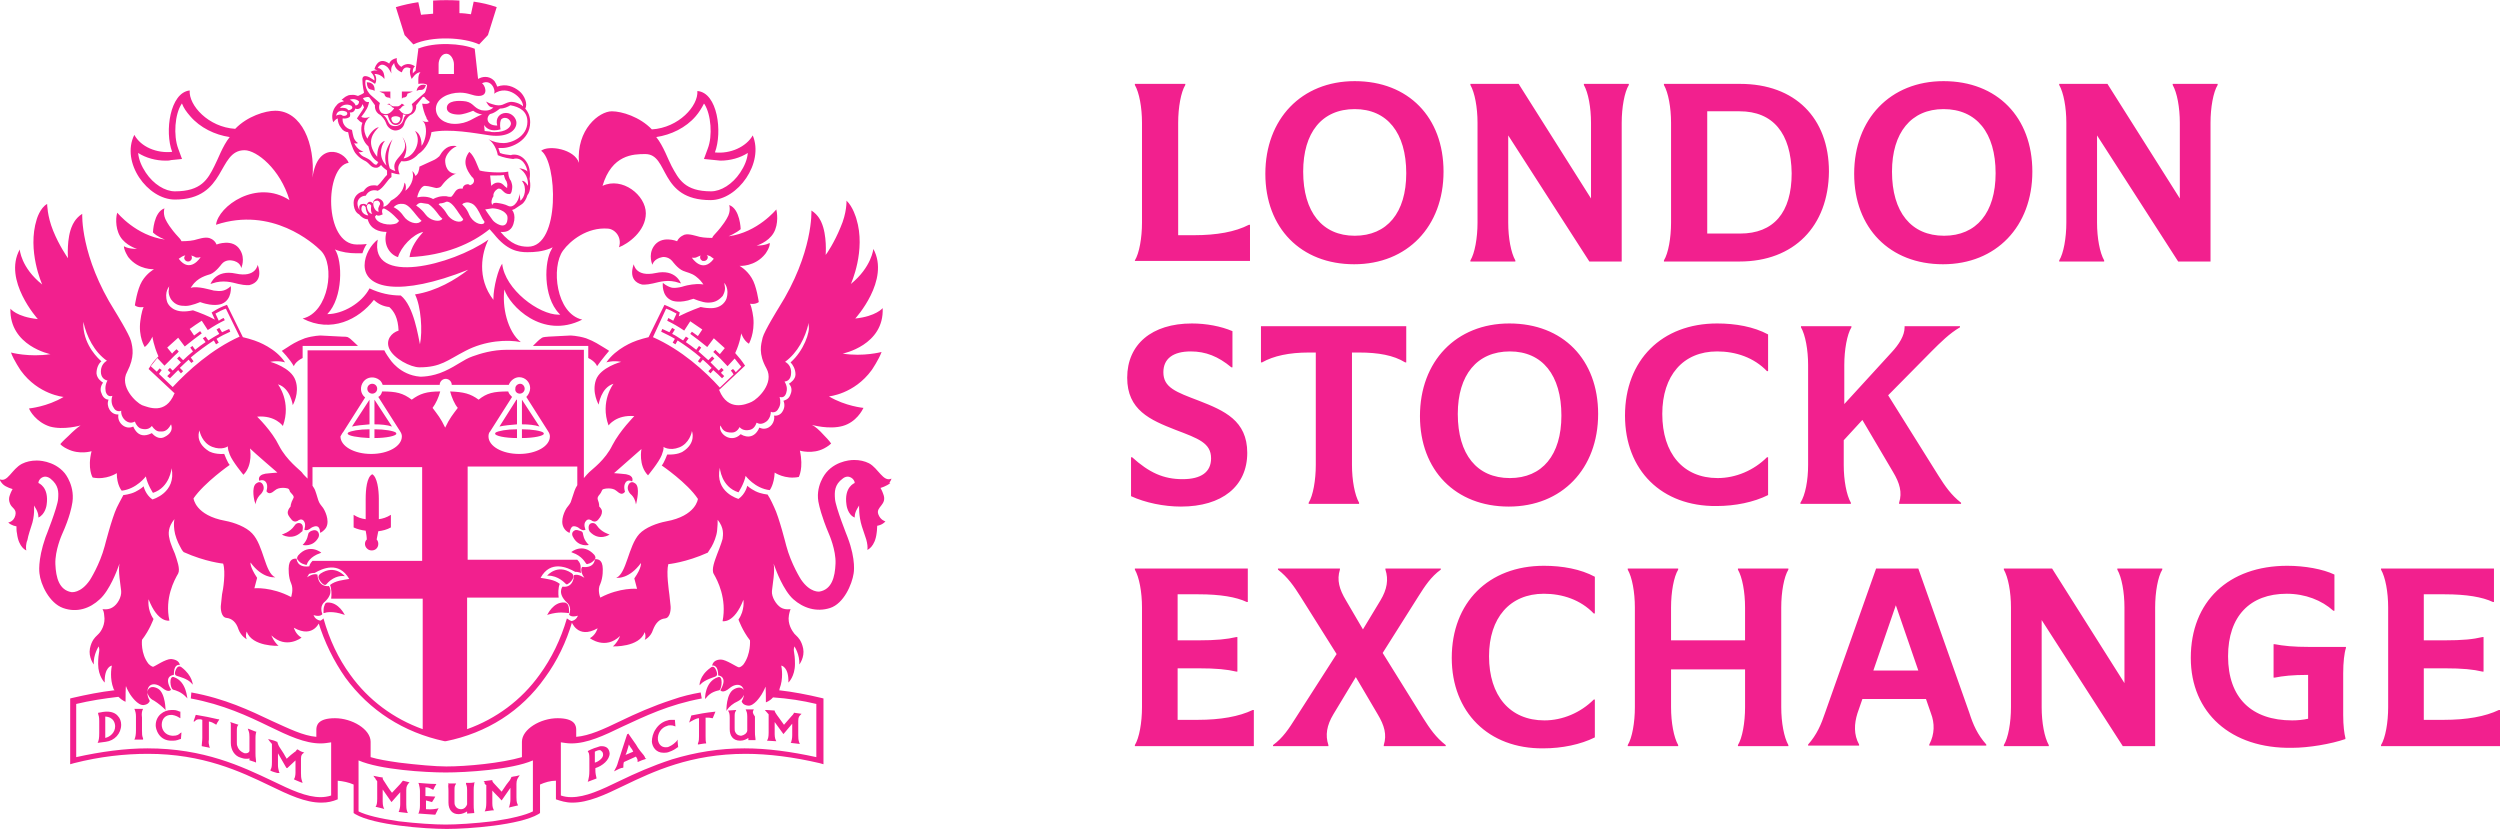<?xml version="1.0" encoding="utf-8"?>
<!-- Generator: Adobe Illustrator 27.8.0, SVG Export Plug-In . SVG Version: 6.00 Build 0)  -->
<svg version="1.1" id="Layer_1" xmlns="http://www.w3.org/2000/svg" xmlns:xlink="http://www.w3.org/1999/xlink" x="0px" y="0px"
	 viewBox="0 0 456 151.4" style="enable-background:new 0 0 456 151.4;" xml:space="preserve">
<style type="text/css">
	.st0{fill:#F2208E;}
</style>
<g>
	<path class="st0" d="M434.3,135.9c0.8-1.3,1.3-4.1,1.3-6.9v-18.2c0-2.8-0.5-5.5-1.3-6.9v-0.2h20.6v6.1h-0.2
		c-1.9-0.9-4.8-1.4-8.8-1.4h-3.8v8.4h3.7c3.5,0,5.3-0.2,7-0.6h0.2v6.3h-0.2c-1.7-0.4-3.6-0.6-7-0.6h-3.7v9.4h3.7
		c4.1,0,7.5-0.6,10-1.8h0.2v6.6h-21.7V135.9z M399.6,120c0-10.3,6.9-16.8,17.6-16.8c3.2,0,6.5,0.6,8.6,1.6v6.6h-0.2
		c-2.1-1.9-5.1-3.1-8.5-3.1c-6.7,0-10.7,4.1-10.7,11.4c0,7.6,4.3,11.7,11.7,11.7c1,0,2-0.1,2.9-0.3v-8c-2.9,0-4.6,0.2-6.1,0.5h-0.2
		v-6.1h0.2c1.6,0.3,3.3,0.5,6.4,0.5h6.6v0.2c-0.3,0.9-0.5,2.6-0.5,4.6v7.6c0,2,0.2,3.4,0.4,4.2v0.2c-2.6,0.9-6.7,1.6-9.7,1.6
		C406.9,136.6,399.6,130,399.6,120z M372.4,113.1V129c0,2.8,0.5,5.5,1.3,6.9v0.2h-8.2v-0.2c0.8-1.3,1.3-4.1,1.3-6.9v-18.2
		c0-2.8-0.5-5.5-1.3-6.9v-0.2h8.8l13.2,20.9v-13.8c0-2.8-0.5-5.5-1.3-6.9v-0.2h8.2v0.2c-0.8,1.3-1.3,4.1-1.3,6.9v25.3h-5.9
		L372.4,113.1z M349.9,122.3l-4.1-11.9l-4.1,11.9H349.9z M359.2,130c0.7,2.2,1.5,4,3.1,5.8v0.2h-10.4v-0.2c1-1.9,1-3.9,0.3-5.7
		l-0.9-2.6h-11.6l-0.9,2.6c-0.6,1.9-0.7,3.9,0.3,5.7v0.2h-9.3v-0.2c1.6-1.8,2.4-3.7,3.1-5.8l9.3-26.3h7.7L359.2,130z M298.2,110.8
		c0-2.8-0.5-5.5-1.3-6.9v-0.2h9.2v0.2c-0.8,1.3-1.3,4.1-1.3,6.9v6h13.5v-6c0-2.8-0.5-5.5-1.3-6.9v-0.2h9.2v0.2
		c-0.8,1.3-1.3,4.1-1.3,6.9V129c0,2.8,0.5,5.5,1.3,6.9v0.2H317v-0.2c0.8-1.3,1.3-4.1,1.3-6.9v-6.9h-13.5v6.9c0,2.8,0.5,5.5,1.3,6.9
		v0.2h-9.2v-0.2c0.8-1.3,1.3-4.1,1.3-6.9V110.8z M264.8,120c0-10.1,6.7-16.8,16.8-16.8c3.4,0,6.7,0.6,9.3,2v6.7h-0.2
		c-2.4-2.5-5.7-3.6-9.1-3.6c-6.2,0-10,4.4-10,11.4c0,7.2,3.8,11.7,10.1,11.7c3.3,0,6.6-1.4,9-3.8h0.2v6.9c-2.6,1.3-6,2-9.4,2
		C271.5,136.6,264.8,129.9,264.8,120L264.8,120z M243.8,119.3l-6.6-10.5c-1.2-1.9-2.3-3.5-4.1-4.9v-0.2h11.3v0.2
		c-0.6,1.9-0.1,3.6,1.1,5.6l3.1,5.3l3.2-5.3c1.2-2,1.5-3.8,0.9-5.6v-0.2h10.1v0.2c-1.8,1.3-2.9,3-4.1,4.9l-6.5,10.3l7.4,11.9
		c1.2,1.9,2.3,3.5,4.1,4.9v0.2h-11.3v-0.2c0.6-1.9,0.1-3.6-1.1-5.6l-4-6.8l-4.1,6.8c-1.2,2-1.5,3.8-0.9,5.6v0.2h-10.1v-0.2
		c1.8-1.3,2.9-3,4.1-4.9L243.8,119.3z M207,135.9c0.8-1.3,1.3-4.1,1.3-6.9v-18.2c0-2.8-0.5-5.5-1.3-6.9v-0.2h20.6v6.1h-0.2
		c-1.9-0.9-4.8-1.4-8.8-1.4h-3.8v8.4h3.7c3.4,0,5.3-0.2,7-0.6h0.2v6.3h-0.2c-1.7-0.4-3.6-0.6-7-0.6h-3.7v9.4h3.7
		c4.1,0,7.5-0.6,10-1.8h0.2v6.6H207L207,135.9z M329.8,84.8V66.6c0-2.8-0.5-5.5-1.3-6.9v-0.2h9.2v0.2c-0.8,1.3-1.3,4.1-1.3,6.9v7.1
		l8.6-9.4c1.4-1.5,2.4-3.1,2.4-4.6v-0.2h10.1v0.2c-1.9,1.1-3.6,2.8-5.2,4.4l-7.9,8l9.2,14.7c1.2,1.9,2.3,3.5,4.1,4.9v0.2h-11.3v-0.2
		c0.6-1.9,0.1-3.6-1.1-5.6l-5.6-9.5l-3.4,3.7v4.5c0,2.8,0.5,5.5,1.3,6.9v0.2h-9.2v-0.2C329.3,90.3,329.8,87.6,329.8,84.8L329.8,84.8
		z M296.4,75.8c0-10.1,6.7-16.8,16.8-16.8c3.4,0,6.7,0.6,9.3,2v6.7h-0.2c-2.4-2.5-5.7-3.6-9.1-3.6c-6.2,0-10,4.4-10,11.4
		c0,7.2,3.8,11.7,10.1,11.7c3.3,0,6.6-1.4,9-3.8h0.2v6.9c-2.6,1.3-6,2-9.4,2C303.1,92.4,296.4,85.8,296.4,75.8L296.4,75.8z
		 M265.9,75.5c0,7.4,3.5,11.7,9.5,11.7c5.9,0,9.4-4.2,9.4-11.4c0-7.4-3.5-11.7-9.4-11.7C269.4,64.1,265.9,68.4,265.9,75.5
		 M291.5,75.5c0,10-6.6,16.9-16.3,16.9c-9.7,0-16.2-6.6-16.2-16.5c0-10,6.6-16.9,16.3-16.9C285.1,59,291.5,65.6,291.5,75.5
		 M247.9,64.3h-1.3v20.5c0,2.8,0.5,5.5,1.3,6.9v0.2h-9.2v-0.2c0.8-1.3,1.3-4.1,1.3-6.9V64.3h-1.3c-3.5,0-6.4,0.6-8.5,1.8H230v-6.6
		h26.5v6.6h-0.2C254.2,64.8,251.4,64.3,247.9,64.3L247.9,64.3z M206.3,90.5v-7.1h0.2c3.1,2.8,5.7,4,9.2,4c3.4,0,5.2-1.3,5.2-3.8
		c0-2.8-2.3-3.6-6.5-5.2c-4.6-1.8-8.8-3.6-8.8-9.5c0-6.1,4.5-9.9,11.8-9.9c2.6,0,5.3,0.5,7.4,1.4v6.6h-0.2c-2.4-2-4.7-2.9-7.4-2.9
		c-3.2,0-5,1.3-5,3.8c0,2.8,2.3,3.6,6.5,5.2c4.6,1.8,8.8,3.6,8.8,9.5c0,6.1-4.6,9.8-12.1,9.8C212.3,92.4,208.9,91.7,206.3,90.5
		 M382.5,24.7v15.9c0,2.8,0.5,5.5,1.3,6.9v0.2h-8.2v-0.2c0.8-1.3,1.3-4.1,1.3-6.9V22.4c0-2.8-0.5-5.5-1.3-6.9v-0.2h8.8l13.2,20.9
		V22.4c0-2.8-0.5-5.5-1.3-6.9v-0.2h8.2v0.2c-0.8,1.3-1.3,4.1-1.3,6.9v25.3h-5.9L382.5,24.7z M345.1,31.3c0,7.4,3.5,11.7,9.5,11.7
		c5.9,0,9.4-4.2,9.4-11.4c0-7.4-3.5-11.7-9.5-11.7C348.6,19.9,345.1,24.2,345.1,31.3 M370.7,31.3c0,10-6.6,16.9-16.3,16.9
		c-9.7,0-16.2-6.6-16.2-16.5c0-10,6.6-16.9,16.3-16.9C364.3,14.8,370.7,21.4,370.7,31.3 M317.3,20.3h-5.9v22.3h6
		c6.1,0,9.4-3.8,9.4-11C326.7,24.3,323.4,20.3,317.3,20.3z M317.3,47.7h-13.8v-0.2c0.8-1.3,1.3-4.1,1.3-6.9V22.4
		c0-2.8-0.5-5.5-1.3-6.9v-0.2h13.9c10,0,16.2,6.2,16.2,16C333.5,41.3,327.2,47.7,317.3,47.7L317.3,47.7z M275.1,24.7v15.9
		c0,2.8,0.5,5.5,1.3,6.9v0.2h-8.2v-0.2c0.8-1.3,1.3-4.1,1.3-6.9V22.4c0-2.8-0.5-5.5-1.3-6.9v-0.2h8.8l13.2,20.9V22.4
		c0-2.8-0.5-5.5-1.3-6.9v-0.2h8.2v0.2c-0.8,1.3-1.3,4.1-1.3,6.9v25.3h-5.9L275.1,24.7z M237.7,31.3c0,7.4,3.5,11.7,9.4,11.7
		c5.9,0,9.4-4.2,9.4-11.4c0-7.4-3.5-11.7-9.4-11.7C241.1,19.9,237.7,24.2,237.7,31.3z M263.3,31.3c0,10-6.6,16.9-16.3,16.9
		c-9.7,0-16.2-6.6-16.2-16.5c0-10,6.6-16.9,16.3-16.9C256.9,14.8,263.3,21.4,263.3,31.3L263.3,31.3z M207,47.5
		c0.8-1.3,1.3-4.1,1.3-6.9V22.4c0-2.8-0.5-5.5-1.3-6.9v-0.2h9.2v0.2c-0.8,1.3-1.3,4.1-1.3,6.9v20.5h2.9c4.1,0,7.5-0.6,10-1.9h0.2
		v6.6h-21L207,47.5z M148.9,128.4v9.7c-4.6-1-8.9-1.6-13.1-1.6c-4.6,0-8.9,0.7-13.2,2c-3.7,1.2-6.8,2.6-9.5,3.9
		c-3.5,1.7-6.3,3-8.9,3c-0.7,0-1.3-0.1-1.9-0.3v-9.7c0.6,0.1,1.3,0.2,1.9,0.2c2.9,0,5.9-1.4,9.4-3.1c3.9-1.8,8.4-4,14.4-5.1
		l-0.2-1.1c-1.7,0.3-3.4,0.7-5.1,1.3c-3.7,1.2-6.8,2.6-9.5,3.9c-3.1,1.5-5.7,2.7-8.1,2.9v-1.3c0-0.8-0.3-2.1-3.4-2.1s-6.5,2-6.5,4.3
		v2.8c-3.8,1.1-10,1.7-13.8,1.7c-2,0-5.3-0.3-8.6-0.7c-2.1-0.3-3.9-0.6-5.2-1v-2.8c0-2.3-3.4-4.3-6.5-4.3c-3.1,0-3.4,1.3-3.4,2.1
		v1.3c-2.4-0.2-5-1.5-8.1-2.9c-4-1.9-8.6-4.1-14.7-5.2l-0.1,1.1c5.9,1.1,10.4,3.2,14.3,5.1c3.5,1.7,6.5,3.1,9.4,3.1
		c0.6,0,1.3-0.1,1.9-0.2v9.7c-0.6,0.2-1.3,0.3-1.9,0.3c-2.6,0-5.4-1.3-8.9-3c-5.5-2.6-12.4-5.9-22.7-5.9c-4.1,0-8.5,0.6-13,1.6v-9.7
		c2.5-0.6,5.1-1,7.7-1.3c0.7,0.7,1.3,0.9,1.3,0.9c0-0.3,0-3.2,0.1-2.8c0.1,0.4,0.7,1.4,0.7,1.4c0.2,0.3,1.4,2.1,2.5,2
		c0.8-0.1,1-0.5,1.1-0.7l0-0.1c-0.4-0.7-0.4-1.2-0.4-1.2c-0.2-2,1.4-2.2,2.6-1.2c1.3,1.1,1.7,0.4,1.7,0.4c-1.5-2.6,0.5-2.7,0.5-2.7
		c0-2.2,1.1-1.8,1.1-1.8c-0.1-0.6-0.6-1-1.6-1.1c-1,0-2.9,1.3-3.2,1.4s-0.9-0.5-0.9-0.5c-1.5-1.9-1.2-4.4-1.2-4.4
		c1.4-1.8,2.1-3.8,2.1-3.8c-1.2-1.7-0.9-3.6-0.9-3.6c1.7,4.4,3.8,3.9,3.8,3.9c-0.9-4.1,0.9-7.4,1.6-8.6c0.4-0.8-0.2-2.4-0.6-3.6
		c0,0-0.9-2-1-2.8c-0.2-0.8-0.3-2,0.9-3.5l0,0.1c-0.1,0.5-0.1,1,0,1.9c0.1,0.9,0.6,2.2,1,2.9c0.2,0.4,0.4,0.8,0.7,1.1
		c4,1.8,7.2,2.1,7.2,2.1c0.5,1.5,0,4.8-0.2,5.6c-0.1,0.8-0.2,1.9-0.2,1.9c-0.1,0.6,0,2.3,1,2.4c1,0.1,1.8,0.8,2.2,2.1
		c0.5,1.3,1.5,1.8,1.5,1.8c-0.3-0.7,0-1.4,0-1.4c1,2.8,5.8,2.6,5.8,2.6c-0.9-0.8-1.3-1.9-1.3-1.9c2.7,2.6,5.5,0.4,5.5,0.4
		c-1.1-0.6-1.4-1.8-1.4-1.8c3.7,2.1,4.8-1.3,4.8-1.3c-1-0.2-1.2-1-1.2-1c1.3,0.4,1.6-0.2,1.6-0.2c-0.6-1.5,0.4-2.2,0.4-2.2
		c1.8-1.6,0.8-2.9,0.8-2.9c-2.1,0.2-2.1-2.1-2.1-2.1c-0.8-0.3-1.9,0.5-1.9,0.5c1-1.4,0.4-2,0.4-2c-2.3,0.3-2.3-1.4-2.3-1.4
		c-1-0.1-1.3,0.6-1.4,1.2c-0.1,0.6-0.1,2.2,0.4,3.3s0,2.5,0,2.5c-3.6-1.9-6.7-1.6-6.7-1.6l0.5-1.9c-1.4-2.1-1.2-2.8-1.2-2.8
		c2.1,2.9,4.3,2.7,4.3,2.7l0.2,0h0c-1.9-0.8-2.1-5.8-4.2-8c-1.1-1.2-3.3-2-4.9-2.3c-5.5-1-5.8-4.1-5.8-4.1l0,0
		c2-2.9,6.6-6.1,6.6-6.1c-0.4-0.4-1-2-1-2c-1.9,0.1-2.8-0.5-2.8-0.5c-2.7-1.7-1.7-3.8-1.7-3.8c0,0.3,0.5,2.3,2.3,3
		c1.8,0.7,2.9-0.1,2.9-0.1s-0.2,0.2,0.3,1.5c0.5,1.3,2.5,3.7,2.5,3.7c1.8-1.8,1.2-4.8,1.2-4.8c0.7,0.7,5,4.4,5,4.4
		c-0.3,0-2.2,0.2-2.2,0.2c-1.6,0.3-1.1,1.3-1.1,1.3c0.4-0.2,1-0.2,1.3,0.4c0.3,0.6,0,1.5,0,1.5c0.4,0.6,0.9,0.4,1.6-0.2
		c0.7-0.6,2-0.4,2.3-0.3c0.3,0.1,0.3,0.4,0.4,0.6c0.2,0.3,0.9,0.8,0.6,1.2C53,91.8,53,92.4,53,92.4s-0.4,0.4-0.5,0.9
		s0.2,0.9,0.7,1.5c0.5,0.6,1.1,0.2,1.1,0.2c0.1-0.1,0.7-0.5,1.1,0c0.5,0.6,0.1,1.6,0.1,1.6c0.4,0.3,1-0.1,1.1-0.2
		c0.1-0.1,0.7-0.5,1.2-0.4c0.6,0.1,0.6,1.2,0.6,1.2c0.8-0.4,1.1-1,1.1-1c0.7-1.3-0.3-3.2-0.6-3.6c-0.3-0.4-0.5-0.6-0.7-1
		s-0.4-1.3-0.7-2.1c-0.1-0.3-0.3-0.6-0.5-0.9v-3.4h20v17.1h-20c-1,1-0.4,1.6-0.7,2.4c0.4-0.1,0.6-0.2,1.1-0.2
		c1.4-0.8,4.4-2.2,6.3,1.1c-1.1,0.2-2.5,0.3-3.5,1.1c0.3,0.7,0.3,1.8,0.2,2.5h16.7v23.8c-5.3-1.9-9.9-5.3-13.2-9.9
		c-2.2-3-3.8-6.4-4.9-10.3c-0.3,0.3-0.6,0.5-1,0.5c1.2,3.9,2.9,7.3,5,10.3c4.4,6,10.6,10,18.1,11.6l0.1,0l0.1,0
		c7.5-1.5,13.8-5.5,18.1-11.6c2.2-3,3.9-6.5,5-10.3c-0.3,0-0.7-0.3-1-0.5c-1.1,3.8-2.8,7.3-5,10.3c-3.3,4.6-7.9,8-13.2,9.9V109h16.7
		c-0.1-0.7-0.1-1.8,0.2-2.5c-1-0.8-2.4-0.9-3.5-1.1c1.8-3.3,4.9-1.9,6.3-1.1c0.5,0,0.7,0.1,1.1,0.2c-0.3-0.8,0.3-1.4-0.7-2.4h-20
		V85.1h20v3.4c-0.2,0.3-0.4,0.7-0.5,1l-0.7,2.1c-0.2,0.4-0.4,0.6-0.7,1c-0.3,0.4-1.3,2.3-0.6,3.6c0,0,0.3,0.7,1.1,1
		c0,0,0.1-1,0.6-1.2c0.6-0.1,1.1,0.3,1.2,0.4c0.1,0.1,0.7,0.5,1.1,0.2c0,0-0.5-1,0.1-1.6c0.4-0.5,1-0.1,1.1,0c0,0,0.6,0.4,1.1-0.2
		c0.5-0.6,0.7-1,0.7-1.5s-0.5-0.9-0.5-0.9c0-1.2-0.6-1.3-0.1-2c0.8-0.9,0.4-1,0.9-1.2c0.3-0.1,1.6-0.3,2.3,0.3s1.1,0.8,1.6,0.2
		c0,0-0.3-0.9,0-1.5c0.3-0.7,0.9-0.6,1.3-0.4c0,0,0.5-1-1.1-1.3c0,0-1.9-0.2-2.2-0.2l5-4.4c0,0-0.6,3,1.2,4.8c0,0,2-2.4,2.5-3.7
		c0.5-1.3,0.3-1.5,0.3-1.5s1.1,0.8,2.9,0.1c1.8-0.7,2.3-2.7,2.3-3c0,0,0.9,2.2-1.7,3.8c0,0-0.9,0.6-2.8,0.5c0,0-0.6,1.6-1,2
		c0,0,4.7,3.2,6.6,6.1l0,0c0,0-0.3,3.1-5.8,4.1c-1.6,0.3-3.8,1.1-4.9,2.3c-2,2.2-2.3,7.2-4.2,8h0l0.2,0c0,0,2.2,0.2,4.3-2.7
		c0,0,0.2,0.8-1.2,2.8l0.5,1.9c0,0-3.1-0.3-6.7,1.6c0,0-0.6-1.4,0-2.5c0.5-1.2,0.5-2.7,0.4-3.3c-0.1-0.6-0.4-1.3-1.4-1.2
		c0,0,0,1.7-2.3,1.4c0,0-0.6,0.6,0.4,2c0,0-1.1-0.8-1.9-0.5c0,0,0,2.4-2.1,2.1c0,0-1,1.2,0.8,2.9c0,0,1,0.7,0.4,2.2
		c0,0,0.3,0.6,1.6,0.2c0,0-0.2,0.8-1.2,1c0,0,1.1,3.4,4.8,1.3c0,0-0.3,1.2-1.4,1.8c0,0,2.8,2.2,5.5-0.4c0,0-0.4,1.1-1.3,1.9
		c0,0,4.8,0.2,5.8-2.6c0,0,0.3,0.8,0,1.4c0,0,1.1-0.5,1.5-1.8c0.5-1.3,1.2-2,2.2-2.1c1-0.1,1.1-1.8,1-2.4c0,0-0.1-1.1-0.2-1.9
		c-0.1-0.8-0.6-4.1-0.2-5.6c0,0,3.2-0.3,7.2-2.1c0,0,0.3-0.5,0.7-1.1c0.4-0.7,0.9-1.9,1-2.9c0.1-0.9,0.1-1.5,0.1-1.9l0-0.1
		c1.2,1.5,1,2.7,0.9,3.5c-0.2,0.8-1,2.8-1,2.8c-0.4,1.1-1.1,2.8-0.6,3.6c0.7,1.2,2.4,4.5,1.6,8.6c0,0,2.1,0.5,3.8-3.9
		c0,0,0.3,1.9-0.9,3.6c0,0,0.7,2,2.1,3.8c0,0,0.2,2.5-1.2,4.4c0,0-0.5,0.6-0.9,0.5s-2.3-1.4-3.2-1.4c-1,0-1.5,0.5-1.6,1.1
		c0,0,1.1-0.3,1.1,1.8c0,0,1.9,0.1,0.4,2.7c0,0,0.4,0.7,1.7-0.4c1.2-1,2.8-0.8,2.6,1.2c0,0,0,0.5-0.4,1.2l0,0.1
		c0.1,0.2,0.3,0.6,1.1,0.7c1.1,0.2,2.3-1.7,2.5-2c0,0,0.6-1,0.7-1.4c0.1-0.4,0.1,2.5,0.1,2.8c0,0,0.7-0.2,1.3-0.9
		C143.8,127.4,146.4,127.8,148.9,128.4z M97.2,143.9v4.1c-1.4,0.7-3.9,1.3-7.3,1.8c-3.3,0.4-6.6,0.6-8.6,0.6s-5.3-0.2-8.6-0.6
		c-3.4-0.5-5.9-1.1-7.3-1.8v-9.3c3.9,1.7,12.2,2.2,15.9,2.2c3.7,0,12-0.5,15.9-2.2V143.9z M29.8,79.8c-0.8,0.3-1.6-0.2-2.1-0.8
		c-0.2,0.1-0.8,0.4-1.4,0.4c-1,0-1.6-0.7-2-1.6c-1.4,0.7-3-0.7-2.7-2.2c-1.4,0.1-2.3-1.5-1.8-2.7c-0.3,0-1-0.2-1.3-1.2
		c-0.3-0.6-0.1-1.4,0.3-1.9c-0.3-0.2-1.1-0.7-1.2-1.7c0-1,0.4-1.8,0.9-2.2c-0.5-0.4-3.1-2.8-3.3-6.4c0,0,0-0.2,0-0.3
		c0,0,0-0.5,0-0.5c0.6,2.7,2,5.5,4.3,7.1c-0.7,0.4-1.1,1.1-1.1,2c0,1,0.6,1.5,1.2,1.6c-0.6,1.1-0.3,2-0.3,2.1
		c0.2,0.6,0.6,0.9,1.2,0.7c-0.4,1.1,0.1,2,0.2,2.1c0.3,0.6,0.7,0.7,1,0.7c0.1,0,0.3,0,0.4-0.1c-0.1,1.1,0.8,2.2,1.8,2.2
		c0.2,0,0.5-0.1,0.7-0.2c0.2,0.6,0.7,1.2,1.2,1.3c0.1,0,1.2,0.4,1.9-0.5c0.4,0.6,0.9,1,1.4,1c0.5,0,1.3,0.2,2.1-1.3
		C31.7,78.8,30.5,79.5,29.8,79.8z M31.5,70.6l-2.5-2.4c0.1-0.2,0.3-0.4,0.5-0.7l-0.4-0.3c-0.2,0.2-0.3,0.4-0.5,0.6l-1.1-1
		c0.3-0.4,0.7-0.9,1.2-1.5l1.3,1.4c0.6-0.6,1.2-1.2,1.8-1.8c0.3-0.3,0.6-0.5,0.8-0.8l-0.4-0.4c-0.3,0.3-0.6,0.5-0.8,0.8l-0.9-1.1
		c0.7-0.6,1.3-1.2,2-1.8l1.2,1.6c1-0.8,2-1.6,3.1-2.4l-0.3-0.4c-0.4,0.3-0.7,0.5-1.1,0.8l-0.8-1.2c0.7-0.5,1.4-1,2.2-1.5l1.1,1.7
		c1.2-0.8,1.9-1.2,3.1-1.8L40.8,58c-0.3,0.1-0.6,0.3-0.9,0.5l-0.6-1.3c0.7-0.4,1.3-0.7,1.9-0.9l2.5,5.1
		C38.6,63.7,34.3,67.6,31.5,70.6L31.5,70.6z M62.6,78.8l4-6.3c-0.9-0.7-1-2-0.3-2.9c0.7-0.9,2-1,2.9-0.3c0.3,0.2,0.5,0.6,0.6,0.9
		h10.4v0c0-0.6,0.5-1.1,1.1-1.1c0.6,0,1.1,0.5,1.1,1.1v0h10.4c0.3-0.8,1.1-1.4,1.9-1.4c1.1,0,2,0.9,2,2c0,0.6-0.3,1.2-0.7,1.6l4,6.3
		c0.2,0.3,0.3,0.6,0.3,0.9c0,1.8-2.5,3.2-5.6,3.2s-5.6-1.4-5.6-3.2c0-0.4,0.1-0.7,0.3-0.9l4-6.3c-0.3-0.3-0.6-0.6-0.7-1
		c-2.7,0-3.9,0.3-5.4,1.5c-1.5-1.1-2.7-1.4-5.2-1.5c0.3,1.1,0.8,2.3,1.4,3c-0.9,1.2-1.5,1.9-2.3,3.6c-0.8-1.7-1.4-2.4-2.3-3.6
		c0.6-0.8,1.1-1.9,1.4-3c-2.5,0-3.7,0.4-5.2,1.5c-1.6-1.2-2.8-1.5-5.4-1.5c-0.1,0.4-0.3,0.8-0.7,1l4,6.3c0.2,0.3,0.3,0.6,0.3,0.9
		c0,1.8-2.5,3.2-5.6,3.2c-3.1,0-5.6-1.4-5.6-3.2C62.3,79.3,62.4,79,62.6,78.8z M121.5,56.3c0.6,0.2,1.2,0.5,1.9,0.9l-0.6,1.3
		c-0.3-0.2-0.6-0.3-0.9-0.5l-0.2,0.5c1.2,0.6,1.9,1,3.1,1.8l1.1-1.7c0.7,0.5,1.5,1,2.2,1.5l-0.8,1.2l-1.1-0.8l-0.3,0.4
		c1.1,0.8,2,1.5,3.1,2.4l1.2-1.6c0.7,0.6,1.3,1.2,2,1.8l-0.9,1.1c-0.3-0.3-0.6-0.5-0.8-0.8l-0.4,0.4c0.9,0.8,1.8,1.7,2.6,2.6
		l1.3-1.4c0.5,0.6,0.9,1.1,1.2,1.5l-1,1c-0.1-0.2-0.3-0.4-0.5-0.6l-0.4,0.3c0.2,0.2,0.4,0.5,0.5,0.7l-2.5,2.4c-2.7-3-7-6.9-12.2-9.2
		L121.5,56.3z M131.4,77.6c0.4,0.8,0.7,1.3,2.1,1.3c0.4,0,1-0.2,1.4-1c0.1,0.1,0.6,0.8,1.9,0.5c0.4-0.1,0.9-0.4,1.2-1.3
		c0.2,0.1,0.4,0.2,0.7,0.2c0.3,0,0.7-0.1,1.2-0.5c0.6-0.6,0.7-1.3,0.7-1.7c0.2,0.1,0.2,0.1,0.4,0.1c0.3,0,0.7-0.1,1-0.7
		c0.4-0.6,0.4-1.4,0.2-2.1c0.6,0.2,1-0.1,1.2-0.7c0.2-0.6,0.2-1.3-0.3-2.1c1.1-0.1,1.2-1.2,1.2-1.6c0-0.1,0.1-1.4-1.1-2
		c2.3-1.7,3.7-4.4,4.3-7.1c0,0,0,0.5,0,0.5c0.3,1.1-0.9,4.6-3.3,6.7c0.4,0.4,0.9,1.2,0.9,2.2c0,0.9-0.9,1.5-1.2,1.7
		c0.5,0.5,0.6,1.2,0.3,1.9c-0.3,1-1.1,1.1-1.3,1.2c0.3,0.7,0.2,1.4-0.2,2c-0.3,0.5-0.9,0.8-1.5,0.7c0.2,1.1-0.6,2.4-1.9,2.4
		c-0.3,0-0.5-0.1-0.8-0.2c-0.7,1.7-2.1,2-3.4,1.2C133.3,81,130.9,79,131.4,77.6z M33.2,46.8c0.2-0.1,0.4-0.2,0.6-0.2
		c-0.1,0.1-0.2,0.3-0.2,0.4c0,0.4,0.3,0.7,0.7,0.7c0.4,0,0.7-0.3,0.7-0.7c0-0.1,0-0.2-0.1-0.4c0.2,0.1,0.4,0.1,0.7,0.3
		c0.3,0.2,1,0,1,0l0,0c0,0-1.9,3.1-4,0.3L33.2,46.8 M126.2,47L126.2,47c0,0,0.6,0.1,0.9-0.1c0.2-0.1,0.5-0.2,0.7-0.3
		c-0.2,0.3-0.1,0.7,0.2,0.9c0.1,0.1,0.2,0.1,0.4,0.1c0.4,0,0.7-0.3,0.7-0.7c0-0.2-0.1-0.3-0.2-0.4c0.3,0.1,0.5,0.2,0.6,0.2l0.7,0.5
		C128.1,50,126.2,47,126.2,47L126.2,47z M162.6,87.3c-1.5,0.7-2.4-1.9-4.1-2.8c-0.8-0.4-1.7-0.6-2.7-0.6c0,0-3.1-0.1-5.1,2.3
		c0,0-2.2,2.5-1.3,5.9c0,0,0.4,2,1.8,5.3c0,0,1.3,2.9,1.2,5.4c-0.1,2.5-0.7,4.7-2.9,5.1c0,0-1.7,0.3-3.4-2.2c0,0-1.8-2.8-2.7-6.2
		c0,0-1.3-5.2-2.2-7c0,0-0.7-1.6-1.2-2.3c0,0-1.2-0.1-2.2-0.6s-1.5-1-1.5-1s-0.3,1.5-1.6,2.4c0,0-4.4-1.2-3.4-5.7
		c0,0,0.2,3.5,3.4,4.5c0,0,1-1.5,1.3-3c0,0,1.7,2.3,4.4,2.6c0,0,0.8-1,0.9-3.2c0,0,1.9,1.3,4.4,0.8c0,0,0.9-1.6,0.2-4.8
		c0,0,2.3,0.7,4.4-0.4c0,0,0.8-0.4,1.3-0.9c0,0-0.3-0.5-1.3-1.5c-0.9-1-1.6-1.6-2.2-1.9c0,0,3.1,0.9,5.6,0.2
		c2.5-0.7,3.6-2.9,3.8-3.3c0,0-3.3-0.3-6.3-2.1c0,0,4.6-0.4,7.8-4.8c0,0,1.3-1.9,1.8-3.3c0,0-3.3,0.9-7.1,0.3c0,0,7.6-1.5,7.3-8.3
		c0,0-1.2,1.5-5,1.9c0,0,6.4-7,3.3-12.7c0,0-0.3,3.3-4.1,6.4c0,0,2.8-6.1,1-11.9c0,0-0.6-2.2-1.8-3.3c0,0,0.1,2.2-1.1,4.9
		c-1.1,2.7-2.5,4.8-2.7,5c0,0,0.3-3.6-0.8-6c0,0-0.5-1.3-1.8-2.1c0,0,0.4,7.7-6,17.8c0,0-2.6,4.2-2.9,5.4c-0.3,1.3-0.8,2.9,0.7,5.6
		s-1.6,5.6-2.7,6.1c-1.1,0.5-4.3,1.8-5.9-2.1l-0.1-0.2l0.1,0.1l4.7-4.4c-0.6-0.9-1-1.4-1.8-2.3c0.9-1.9,1.1-3.6,1.1-3.6
		s0.4,1.3,1.4,1.9c0,0,1.1-1.9,0.8-4.8c0,0-0.2-1.7-0.6-2.5c0,0,0.9,0.2,1.6-0.3c0,0-0.4-3-1.3-4.4c-0.9-1.5-2.2-2.2-2.2-2.2
		s2.8,0.2,4.7-2.2c0,0,0.9-1.2,0.8-2c0,0-0.7,0.5-2.4,0.5c0,0,2.1-0.6,3.1-2.3c1-1.7,0.6-3.9,0.5-4.3c0,0-3.4,4.2-8.7,4.9
		c0,0,1.4-0.6,2.2-1.3c0,0-0.1-3.7-2.1-4.4c0,0,0.4,1.1-0.4,2.4c0,0-0.6,1.2-2.2,2.9c0,0-0.4,0.4-0.5,0.7c0,0-1.5,0-2.3-0.2
		s-1.9-0.6-2.7-0.4c0,0-1,0.3-1.4,1.2c0,0-2.9-1.2-4.3,1c-1,1.6-0.2,3.3-0.2,3.3s0.2-1.1,1.8-1.4c0,0,1-0.2,1.8,0.7c0,0,1,1.4,2,1.8
		c0.7,0.3,1.5,0.4,2.3,1c0,0,0.8,0.6,1.2,1.2c0.1,0.1,0.1,0.2,0.2,0.3c0,0-0.7-0.2-2.1,0c-1.4,0.2-1.6,0.4-2.2,0.5s-1.2,0.2-1.7,0
		c0,0-0.7-0.2-1.4-0.8c0,0-0.3,2.4,1.6,3.2c0,0,1,0.5,3,0c0,0,0.9-0.3,1-0.3c0,0,1.6,0.7,2.6,0.7c1,0,1.8-0.2,2.7-1.2
		c0,0,0.6-0.9,0.4-1.8c0,0-0.1-0.5-0.1-0.6c0,0,1,1,0.4,2.9c0,0-0.6,1.9-3.2,1.7c0,0-0.6,0-1.5-0.2c0,0-2,0.7-4,1.7L124,57
		c-1-0.6-1.6-0.9-2.8-1.4l-2.9,5.9c-0.5,0.1-1.5,0.4-2.1,0.6c-0.6,0.2-3.8,1.4-5.6,4c0,0,1.2-0.4,2.7-0.1c0,0-3.8,1-4.6,3.3
		c-0.8,2.3,0.5,4.5,0.5,4.5s0.4-3.1,2.7-3.8c0,0-2.5,3.2-0.9,7.6c0,0,1.4-2,4.7-1.7c0,0-2.6,2.6-4,5.3c-1.3,2.7-3.7,4.4-4.2,4.9
		c-0.2,0.2-0.6,0.6-1,1.1V63.8h-14c-2.7,0-4.9,0.7-6.3,1.2c-1.7,0.6-2.7,1.6-5.1,2.7s-4.5,1-4.5,1c-3.7-0.3-5.5-3.2-5.5-3.2
		s-0.8-1.1-1-1.6H56.1v23.4c-0.5-0.5-0.9-0.9-1-1.1c-0.4-0.5-2.8-2.2-4.2-4.9c-1.3-2.7-4-5.3-4-5.3c3.3-0.3,4.7,1.7,4.7,1.7
		c1.6-4.4-0.9-7.6-0.9-7.6c2.3,0.7,2.7,3.8,2.7,3.8s1.3-2.2,0.5-4.5C53.1,67,49.3,66,49.3,66c1.5-0.3,2.7,0.1,2.7,0.1
		c-1.7-2.6-5-3.8-5.6-4c-0.6-0.2-1.6-0.5-2.1-0.6l-2.9-5.9c-1.1,0.4-1.7,0.7-2.8,1.4l0.6,1.3c-1.3-0.7-2.6-1.2-4-1.7
		c-0.9,0.2-1.5,0.2-1.5,0.2c-2.6,0.1-3.2-1.7-3.2-1.7c-0.6-1.9,0.4-2.9,0.4-2.9c-0.1,0.1-0.1,0.6-0.1,0.6c-0.2,0.9,0.4,1.8,0.4,1.8
		c0.8,1.1,1.7,1.2,2.7,1.2c1,0,2.6-0.7,2.6-0.7c0.2,0.1,1,0.3,1,0.3c2,0.5,3,0,3,0c1.9-0.8,1.6-3.2,1.6-3.2
		c-1.2,1.1-2.1,0.9-3.1,0.8c-0.5-0.1-3-0.9-4.2-0.5c0-0.1,0.2-0.3,0.2-0.3c1-1.6,2.8-2,3.4-2.2c1-0.4,2-1.8,2-1.8
		c0.7-0.9,1.8-0.7,1.8-0.7c1.7,0.2,1.8,1.4,1.8,1.4s0.8-1.7-0.2-3.3c-1.3-2.2-4.3-1-4.3-1c-0.4-1-1.4-1.2-1.4-1.2
		c-0.8-0.2-1.9,0.2-2.7,0.4c-0.8,0.2-2.3,0.2-2.3,0.2c-0.1-0.3-0.5-0.7-0.5-0.7c-1.6-1.7-2.2-2.9-2.2-2.9c-0.8-1.3-0.4-2.4-0.4-2.4
		c-2,0.7-2.1,4.4-2.1,4.4c0.8,0.8,2.2,1.3,2.2,1.3c-5.3-0.7-8.7-4.9-8.7-4.9c-0.2,0.4-0.5,2.6,0.5,4.3c1,1.7,3.1,2.3,3.1,2.3
		c-1.8,0-2.4-0.5-2.4-0.5c0,0.8,0.8,2,0.8,2c1.9,2.4,4.7,2.2,4.7,2.2s-1.3,0.7-2.2,2.2c-0.9,1.5-1.3,4.4-1.3,4.4
		c0.6,0.5,1.6,0.3,1.6,0.3c-0.4,0.8-0.6,2.5-0.6,2.5c-0.4,2.9,0.8,4.8,0.8,4.8c0.9-0.7,1.4-1.9,1.4-1.9s0.2,1.6,1.1,3.6
		c-0.8,0.8-1.2,1.3-1.8,2.3l4.7,4.4l0.1-0.1l-0.1,0.2c-1.6,3.9-4.7,2.5-5.9,2.1c-1.1-0.5-4.2-3.4-2.7-6.1c1.4-2.7,1-4.4,0.7-5.6
		c-0.3-1.2-2.9-5.4-2.9-5.4c-6.4-10.1-6-17.8-6-17.8c-1.3,0.8-1.8,2.1-1.8,2.1c-1.1,2.3-0.8,6-0.8,6c-0.2-0.3-1.6-2.3-2.7-5
		c-1.1-2.7-1.1-4.9-1.1-4.9C7.3,37.9,6.7,40,6.7,40c-1.8,5.7,1,11.9,1,11.9c-3.9-3.1-4.1-6.4-4.1-6.4c-3.1,5.6,3.3,12.7,3.3,12.7
		c-3.9-0.4-5-1.9-5-1.9c-0.2,6.8,7.3,8.3,7.3,8.3C5.3,65.2,2,64.3,2,64.3c0.5,1.4,1.8,3.3,1.8,3.3c3.2,4.4,7.8,4.8,7.8,4.8
		c-3,1.8-6.3,2.1-6.3,2.1c0.1,0.4,1.3,2.5,3.8,3.3c2.5,0.7,5.6-0.2,5.6-0.2c-0.6,0.4-1.3,1-2.2,1.9C11.4,80.5,11,81,11,81
		c0.4,0.5,1.3,0.9,1.3,0.9c2.2,1.1,4.4,0.4,4.4,0.4c-0.8,3.2,0.2,4.8,0.2,4.8c2.5,0.5,4.4-0.8,4.4-0.8c0,2.2,0.9,3.2,0.9,3.2
		c2.7-0.3,4.4-2.6,4.4-2.6c0.3,1.5,1.3,3,1.3,3c3.1-1,3.4-4.5,3.4-4.5c0.9,4.5-3.5,5.7-3.5,5.7c-1.3-0.9-1.6-2.4-1.6-2.4
		s-0.5,0.5-1.5,1c-1,0.5-2.2,0.6-2.2,0.6c-0.4,0.7-1.2,2.3-1.2,2.3c-0.9,1.9-2.2,7-2.2,7c-0.9,3.4-2.7,6.2-2.7,6.2
		c-1.7,2.5-3.4,2.2-3.4,2.2c-2.2-0.4-2.8-2.6-2.9-5.1c-0.1-2.5,1.2-5.4,1.2-5.4c1.5-3.3,1.8-5.3,1.8-5.3c0.8-3.4-1.3-5.9-1.3-5.9
		c-2-2.4-5.1-2.3-5.1-2.3c-1,0-1.9,0.2-2.7,0.6c-1.9,1-2.6,3.5-4.1,2.8c0.2,0.5,0.6,0.9,0.6,0.9c0.6,0.6,1.8,0.9,1.8,0.9
		s-0.3,0.5-0.5,1.1c-0.2,0.5-0.2,1,0,1.5c0.3,0.9,1.3,1,1,2.2s-1.3,1.3-1.3,1.3C2.1,95.9,3,96,3,96c0,0.4,0,0.9,0.1,1.3
		c0.3,2.6,1.7,3.1,1.7,3.1c-0.1-0.4-0.1-1.2,0.2-1.9C5.1,97.8,5.7,96,5.7,96c0.7-1.9,0.5-3.8,0.5-3.8l0.3,0.5c0.6,1,0.5,1.7,0.5,1.7
		c1.3-0.6,1.5-2.3,1.5-2.3c0.5-3.3-1.5-4-1.5-4c0-0.7,1-1.7,2.2-0.8c1.5,1.2,1.5,2.4,1.4,3.7c-0.1,1.5-2.3,7-2.3,7
		c-1.5,4.3-1.1,6.6-1.1,6.6c0.2,2,1.8,5.4,4.3,6.3s4.9,0.1,6.7-1.6c1.8-1.6,3.2-5.4,3.3-5.7c0.1-0.3,0.3-0.8,0.3-0.8
		c-0.3,1.3,0.2,3.9,0.3,5c0.1,1.1-0.7,2.5-1.6,3c-0.8,0.5-1.8,0.3-1.8,0.3c0.3,0.5,0.3,1.1,0.3,1.1c0.3,1.7-0.6,3-1,3.4
		c-0.1,0.1-0.4,0.4-0.4,0.4c-0.2,0.2-0.9,0.8-1.2,2.3c-0.3,1.6,0.7,2.9,0.7,2.9c-0.1-1.8,0.9-3.3,0.9-3.3c0.3,1-0.1,0.9-0.1,3.2
		c0,2.3,1.2,3.4,1.2,3.4c-0.1-2.9,1.3-3.1,1.3-3.1c-0.1,0.5-0.4,2.4,0.3,4.2c0,0.1,0.1,0.2,0.2,0.3c-2.6,0.3-5.1,0.8-7.7,1.4
		l-0.4,0.1v12l0.7-0.2c4.7-1.2,9.2-1.7,13.5-1.7c10,0,16.8,3.2,22.2,5.8c3.5,1.7,6.5,3.1,9.4,3.1c1.2,0,2-0.2,3-0.6v-3.4
		c1,0.1,2,0.3,2.9,0.7v5.2l0.3,0.2c3.4,2,12.7,2.7,16.7,2.7c4,0,13.3-0.7,16.7-2.7l0.3-0.2v-5.2c0.9-0.4,1.9-0.7,2.9-0.7v3.4
		c0.9,0.3,1.8,0.6,3,0.6c2.9,0,5.9-1.4,9.4-3.1c5.4-2.6,12.2-5.8,22.2-5.8c4.2,0,8.8,0.6,13.5,1.7l0.7,0.2v-12l-0.4-0.1
		c-2.5-0.6-5.1-1.1-7.7-1.4c0.1-0.1,0.1-0.2,0.1-0.3c0.7-1.8,0.4-3.7,0.3-4.2c0,0,1.4,0.2,1.3,3.1c0,0,1.2-1.1,1.2-3.4
		c0-2.4-0.4-2.2-0.1-3.2c0,0,1,1.5,0.9,3.3c0,0,1-1.3,0.7-2.9c-0.3-1.5-1-2.1-1.2-2.3c0,0-0.3-0.3-0.4-0.4c-0.4-0.5-1.3-1.8-1-3.4
		c0,0,0.1-0.6,0.3-1.1c0,0-1,0.2-1.8-0.3c-0.8-0.5-1.7-1.9-1.6-3c0.1-1.1,0.6-3.7,0.3-5l0.3,0.8c0.1,0.3,1.5,4.1,3.3,5.7
		c1.8,1.6,4.2,2.4,6.7,1.6s4-4.3,4.3-6.3c0,0,0.5-2.4-1.1-6.6c0,0-2.2-5.5-2.3-7c-0.1-1.3-0.1-2.6,1.4-3.7c1.1-0.9,2.2,0.1,2.2,0.8
		c0,0-2,0.7-1.5,4c0,0,0.2,1.8,1.5,2.3c0,0-0.1-0.7,0.5-1.7l0.3-0.5c0,0-0.1,1.9,0.5,3.8l0.8,2.4c0.2,0.7,0.3,1.5,0.2,1.9
		c0,0,1.4-0.5,1.7-3.1c0,0,0.1-0.7,0.1-1.3c0,0,0.9-0.1,1.5-0.8c0,0-0.9-0.2-1.3-1.3c-0.5-1.4,1.7-1.7,0.9-3.7
		c-0.2-0.6-0.5-1.1-0.5-1.1s1.1-0.3,1.8-0.9C162,88.2,162.5,87.8,162.6,87.3z M131.7,69l0.4-0.4c-0.2-0.2-0.4-0.4-0.6-0.6l0.5-0.5
		l-0.4-0.4l-0.5,0.5c-0.5-0.5-1-1-1.5-1.5l0.7-0.7l-0.4-0.4l-0.7,0.7c-0.6-0.5-1.2-1.1-1.8-1.6l0.5-0.7l-0.4-0.3l-0.5,0.7
		c-0.6-0.5-1.2-0.9-1.9-1.4l0.5-0.7l-0.5-0.3l-0.5,0.7c-0.7-0.4-1.3-0.9-2-1.2l0.5-0.8l-0.5-0.3l-0.5,0.8c-0.4-0.2-0.9-0.4-1.3-0.6
		l-0.2,0.5c0.8,0.4,1.7,0.8,2.5,1.3l-0.4,0.7l0.5,0.3l0.4-0.7c1.4,0.9,2.8,1.9,4.2,3.1l-0.5,0.7l0.4,0.3l0.5-0.6
		c0.6,0.5,1.1,1,1.6,1.5l-0.6,0.6l0.4,0.4l0.5-0.6C130.7,68,131.2,68.5,131.7,69z M117.1,51.9c0,0,0.7,0.1,2-0.2
		c1.3-0.3,2.8-0.8,4.8-0.1l0.3,0.1c0,0-0.9-2.7-4.6-1.9c-3.7,0.8-4-1.6-4-1.6S114.3,51.2,117.1,51.9L117.1,51.9z M134.6,127.9
		c0.8-0.4,1.1-1.1,1.2-1.4c0.1-0.5-0.4-1.6-1.9-0.8c-1.5,0.8-1.4,4-1.4,4l0.1-0.2C133,128.9,133.7,128.3,134.6,127.9 M131,123.5
		c-2.5,0.8-2.4,4-2.4,4l0.2-0.2c0.8-1.1,2-1.3,2.4-1.4C131.7,125.6,131.9,123.2,131,123.5 M130.6,122.2c-0.4-1-1-0.4-1-0.4
		c-2.1,1.5-2,3.2-2,3.2l0.2-0.2c0.7-0.8,2.5-1.3,2.7-1.4C130.7,123.3,131,123.1,130.6,122.2z M103,109.9c-2.1-0.2-3.2,2.3-3.2,2.3
		l0.2-0.1c2-0.6,3.2-0.3,3.5-0.3c0.3,0.1,0.3-0.1,0.3-0.1c0-0.5,0-0.9-0.2-1.4C103.3,109.9,103,109.9,103,109.9 M103.2,106.5
		c0.2,0.2,0.4,0,0.4,0c0.5-0.3,0.8-0.7,1-1.2c0.1-0.5-0.4-0.8-0.4-0.8c-2.6-1.7-4.4,0.5-4.4,0.5l0.2,0
		C101.8,105,103,106.3,103.2,106.5 M107.1,102.9c0.8-0.2,1.1-0.5,1.4-0.9c0.3-0.3-0.1-0.8-0.1-0.8c-2.1-2.3-4.2-0.5-4.2-0.5l0.2,0.1
		c1.8,0.6,2.4,1.9,2.5,2S107.1,102.9,107.1,102.9 M107.4,99.4c-1-1-1-1.8-1.1-2.2c-0.1-0.3-0.3-0.3-0.6-0.4
		c-0.5-0.2-0.8-0.1-0.8-0.1c-0.9,0.4-0.4,1.2-0.4,1.2C105.5,99.9,107.4,99.4,107.4,99.4 M116,92l0.1-0.4c0-0.1,0.7-2.7-0.2-3.4
		c-0.9-0.7-1.4,0.2-1.4,0.8c0,0.6,0.5,1.1,0.5,1.1C115.6,90.6,115.9,91.3,116,92L116,92z M107.6,97c1.7,1.8,3.6,0.5,3.6,0.5
		s-1.5-0.4-2.3-1.6c-0.5-0.8-1.2-0.4-1.2-0.4c-0.5,0.3-0.3,1.1-0.3,1.1C107.5,96.9,107.6,97,107.6,97 M108.9,66.8
		c0.9-1.3,2.2-2.8,2.2-2.8s-0.4-0.3-1.1-0.7s-1.5-1-3.1-1.6c-1.6-0.5-2.9-0.5-2.9-0.5l-3.9,0.2c-1.2,0.1-1.1,0.1-1.5,0.4
		c-0.2,0.1-0.8,0.7-1.4,1.3h10.1v2.2C108.7,66,108.9,66.8,108.9,66.8 M33.4,67.7l-0.6-0.6c0.5-0.5,1.1-1,1.6-1.5l0.5,0.6l0.4-0.3
		l-0.5-0.7c1.3-1.1,2.8-2.2,4.2-3.1l0.4,0.7l0.5-0.3l-0.4-0.7c0.8-0.5,1.6-0.9,2.5-1.3l-0.2-0.5c-0.4,0.2-0.9,0.4-1.3,0.6l-0.5-0.8
		l-0.5,0.3l0.5,0.8c-0.7,0.4-1.4,0.8-2,1.2l-0.5-0.7l-0.5,0.3l0.5,0.7c-0.6,0.4-1.3,0.9-1.9,1.4l-0.5-0.7l-0.4,0.3l0.5,0.7
		c-0.6,0.5-1.2,1-1.8,1.6l-0.7-0.7l-0.4,0.4l0.7,0.7c-0.5,0.5-1,1-1.5,1.5L31,67.1l-0.4,0.4l0.5,0.5l-0.6,0.6L31,69
		c0.5-0.5,1-1,1.5-1.5l0.5,0.6L33.4,67.7z M43,49.9c-3.7-0.8-4.6,1.9-4.6,1.9l0.3-0.1c2-0.7,3.6-0.2,4.8,0.1c1.3,0.3,2,0.2,2,0.2
		c2.8-0.7,1.5-3.7,1.5-3.7S46.7,50.7,43,49.9 M30.1,129.4l0.1,0.2c0,0,0-3.2-1.4-4c-1.5-0.8-2,0.3-1.9,0.8c0.1,0.3,0.3,1,1.2,1.4
		C28.9,128.3,29.6,128.9,30.1,129.4 M31.7,123.5c-0.9-0.3-0.7,2.1-0.1,2.3c0.4,0.1,1.5,0.4,2.4,1.4l0.2,0.2
		C34.1,127.5,34.1,124.3,31.7,123.5L31.7,123.5z M33.1,121.7c0,0-0.6-0.5-1,0.4s-0.1,1.1,0.2,1.2c0.3,0.1,2,0.5,2.7,1.4l0.2,0.2
		C35.1,124.9,35.2,123.3,33.1,121.7L33.1,121.7z M59.2,111.8c0.2-0.1,1.5-0.4,3.5,0.3l0.2,0.1c0,0-1.1-2.4-3.2-2.3
		c0,0-0.4,0-0.5,0.5c-0.2,0.4-0.2,0.9-0.2,1.4C59,111.7,59,111.9,59.2,111.8 M62.9,105.1c0,0-1.8-2.2-4.4-0.5c0,0-0.5,0.3-0.4,0.8
		c0.2,0.6,1,1.6,1.4,1.2C60.5,105.4,61.9,104.9,62.9,105.1 M58.4,100.9l0.2-0.1c0,0-2.2-1.8-4.2,0.5c0,0-0.4,0.5-0.1,0.8
		c0.3,0.4,0.6,0.7,1.4,0.9c0,0,0.3,0.1,0.3-0.1C56,102.7,56.6,101.5,58.4,100.9 M58.1,98c0.3-0.7-0.2-1.6-1.2-1.2
		c-0.3,0.1-0.4,0.2-0.6,0.4c-0.2,0.4-0.1,1.2-1.1,2.2C55.2,99.4,57.1,99.9,58.1,98 M46.7,88.2c-0.9,0.7-0.3,3.3-0.2,3.4l0.1,0.4
		c0,0,0.1-1.1,1-1.9c0,0,0.5-0.5,0.5-1.1C48.1,88.4,47.6,87.5,46.7,88.2 M55.2,96.6c0,0,0.2-0.8-0.3-1.1c0,0-0.7-0.4-1.2,0.4
		c-0.8,1.2-2.3,1.6-2.3,1.6s1.9,1.2,3.6-0.5C55.1,97,55.2,96.9,55.2,96.6L55.2,96.6z M58.5,61.2c0,0-1.3,0-2.9,0.5
		c-1.6,0.6-2.5,1.2-3.1,1.6c-0.6,0.4-1.1,0.7-1.1,0.7s1.4,1.4,2.2,2.8c0,0,0.2-0.8,1.6-1.5v-2.2h10.1c-0.6-0.6-1.2-1.1-1.4-1.3
		c-0.5-0.3-0.3-0.4-1.5-0.4L58.5,61.2 M77.7,15.5c-1.3-0.3-1.7,0.7-1.7,1.1C76.6,16.1,77.3,16.9,77.7,15.5 M66.9,15
		c0.1,1.8,1,1.1,1.4,1.6C68.4,16.1,68.3,15,66.9,15L66.9,15z M71,17.8l0.2,0.2v-1.3h-2l0.9,0.4C70.2,17.9,71,17.8,71,17.8
		 M74.3,17.1l1-0.4h-2V18l0.2-0.2C73.4,17.8,74.3,17.9,74.3,17.1L74.3,17.1z M25.2,27.9c1.4,0.9,3.2,1.4,5,1.4c0.3,0,0.7,0,1-0.1
		l2-0.2l-0.7-1.9c-0.9-2.4-0.6-6.3,0.6-8.1c0,0,0-0.1,0.1-0.1c0.3,0.8,0.8,1.5,1.5,2.3c1.8,2.1,4.5,3.4,7.2,3.8
		c-1.3,1.6-2.2,4.2-2.8,5.3c-1.2,2.4-2.4,4.6-7.2,4.6c-1.8,0-3.9-1.3-5.3-3.4C25.8,30.3,25.3,29.1,25.2,27.9 M89.9,40.2
		c-0.4-0.5-1.4-2-1.4-2s0.6-0.1,1.3-0.2c0,0,2,0,2.7,1.3l0,0c0.1,0.3,0.1,0.6,0,1.1C92.1,41.9,90.3,40.7,89.9,40.2L89.9,40.2z
		 M88.2,40.8c-0.7,0.3-2-0.3-2.6-1.6c-0.5-1.3-1.3-1.9-1.3-1.9s0.1-0.1,0.2-0.2c0.5-0.2,0.8-0.3,1.5,0c0.8,0.3,1.4,1.6,1.7,2.2
		c0.2,0.4,0.4,0.8,0.7,1.2L88.2,40.8z M84.3,40.3c-0.7,0.4-2.1-0.1-2.8-1.3c-0.7-1.2-1.5-1.7-1.5-1.7s0.1-0.1,0.2-0.2l0,0
		c0.4,0,0.8-0.1,1.2-0.3c0.1,0,0.2,0,0.3,0c0.8,0.2,1.6,1.5,2,2.1c0.4,0.6,0.8,1.1,0.8,1.1L84.3,40.3z M80.5,40.1
		c-0.6,0.4-2.1,0.1-2.9-1c-0.8-1.1-1.7-1.6-1.7-1.6s0.1-0.1,0.2-0.2c0.2-0.2,0.5-0.3,0.7-0.3c0.4,0.1,0.8,0.1,1.3,0.2
		c0.7,0.4,1.4,1.3,1.7,1.7c0.4,0.6,0.9,1,0.9,1L80.5,40.1z M76.6,40.5c-0.6,0.5-2.2,0.1-3-1.1s-1.8-1.6-1.8-1.6s0.1-0.1,0.2-0.2
		c0.4-0.3,0.8-0.5,1.6-0.4c0.9,0.1,1.8,1.4,2.3,2c0.3,0.4,0.6,0.7,1,1.1L76.6,40.5z M72.4,40.7c-1.3,0.6-3.8,0.1-4-1.2
		c0.1-0.1,0.2-0.2,0.2-0.3c0.5,0.3,0.9,0,1.2-0.1c-0.1-0.3-0.2-0.7,0-1c0.1,0,0.1,0,0.2-0.1c1.3,0.5,2.8,2.3,2.8,2.3L72.4,40.7z
		 M68.1,37c0.1-0.4,0.6-0.4,0.8-0.4c0.2,0.1,0.5,0.3,0.4,0.7c-0.2,0.3-0.1,0.3-0.2,0.4c0,0.1-0.1,0.2-0.1,0.3c0,0.2,0,0.5,0.1,0.6
		C68.6,38.7,68,37.8,68.1,37 M66.9,37.7c0-0.2,0.1-0.4,0.3-0.5c0.2,0,0.4,0.1,0.5,0.3v0c0,0,0,0,0,0.1c-0.1,0.7,0,1.2,0.2,1.4l0,0
		C67.3,39,67,38.3,66.9,37.7 M67.2,39.3c-0.4,0-1-0.3-1.2-0.8c-0.2-0.4,0-0.9,0.1-1c0.2-0.1,0.4,0,0.6,0.3c0,0.4,0.2,1,0.4,1.3l0,0
		C67.1,39.2,67.1,39.2,67.2,39.3 M89.4,32c0.4,0,0.8,0,1.2,0c0.4,0,0.9,0,1.3-0.1c0.1,0.4,0.2,0.8,0.5,1.2c0.1,0.4,0.2,0.5,0.1,1
		c0,0.1,0,0.2,0,0.2c-0.1-0.1-0.3-0.2-0.4-0.3c-0.3-0.3-0.6-0.7-1.3-0.7c-0.5,0-0.9,0.3-1.2,0.6L89.4,32z M65.6,38.3
		c-0.2-0.2-0.4-0.7-0.4-1.2c0-0.8,0.7-1.4,1.5-1.4c0.6-1.1,1.6-1.1,2.2-0.9c1.1-0.5,1.8-2.1,2.5-2.5c0-0.2,0-0.5,0-0.8
		c0.6,0.2,1.1,0.3,1.5,0.3c-0.5-1.3-0.2-1.7,0.3-2.4c1.3,0.2,2.4-0.5,3.1-1.3c1.4-0.9,2.2-2.6,2.4-4c3.3-0.7,7.9,0.2,10.7,0.6
		c3.2,0.4,4.8-0.9,4.8-2.3c0-0.8-0.8-1.8-1.9-1.8c-1.1,0-2,0.9-1.6,2.3c-2,0-2.1-1.5-1.3-2.1c0.5-0.1,1-0.4,1.4-0.7l0.4-0.3
		c0.8,0,1.4-0.3,1.9-0.6c1.7,0.3,3.1,1.1,3.1,3c0,2.8-3,3.9-4.3,3.9c-1,0-1.9-0.2-2.8-0.7c0.9,0.6,1.5,1.8,1.7,2.9
		c1.1,0.5,2.1,0.6,2.8,0.7c1.6-0.5,2.5,1.3,2.6,2.3c-0.2-0.3-1-0.6-1.5-0.6c1.2,0.7,1.7,2,1.6,3.2c-0.2-0.4-0.7-1-1.1-0.9
		c1,1.2,0.5,3.1-0.3,3.6c0-0.5-0.1-1-0.2-1.4c0.2,0.9-0.8,2.8-1.9,2.4c-0.8-0.4-1.5-0.5-2.2-0.6c0,0-0.1,0-0.1,0
		c-0.3,0-0.6,0-0.7,0.4c-0.3-0.5-0.1-1.2,0.2-1.6c0-0.1,0-0.2,0-0.3c0.1-0.6,0.7-1.1,1-1.1c0.7,0,0.8,1,1.9,1c0.2,0,0.4-0.1,0.5-0.9
		c0.1-0.6,0-0.9-0.2-1.5c-0.4-0.5-0.5-1.2-0.5-1.7c-1.3,0.3-4.2,0.1-5.2-0.2l0,0c-0.4-0.7-0.9-2.6-1.9-3.4c-1.3,1.7-0.6,3.2,0.5,4.6
		c0.3,0.1,0.8,1.1-0.4,1.5c0,0,0-0.1-0.1-0.1c-0.1-0.1-0.2-0.1-0.3-0.1c-0.4,0-0.9,0.3-0.9,0.8c-0.2,0-0.3,0-0.5,0
		c-0.9,0.1-1,1-1.6,1.5l0,0c-0.3,0-0.6,0-0.8-0.1c-1.2-0.1-1.9,0.2-2.5,0.5c-0.9-0.5-2-0.5-2.9-0.3c0.1-0.7,0.7-2.1,1.4-2.1
		c0.7,0,1.9,0.4,2.1,0.4l0,0c1.1-0.1,0.7-0.4,2-1.6c0.6-0.5,1.2-1,1.7-1c-1.8,0-2.1-1.6-2.1-2.4c0-1.1,1.3-2.4,2.1-2.6
		c-0.2-0.1-0.4-0.1-0.6-0.1c-1.3,0-2.1,1.1-2.5,1.8c-0.1,0.1-0.1,0.2-0.2,0.2c-0.2,0.2-0.6,0.5-1.1,0.7c-0.7,0.3-1.5,0.7-2.4,1.1
		c0,0,0,0,0,0c0,0.3-0.1,0.7-0.2,1c-0.1,0.3-0.3,0.5-0.5,0.7c-0.1-0.2-0.3-0.7-0.6-0.9c0.5,1.5-0.5,3.1-1.3,3.6
		c0.2-0.3,0.2-1.1-0.1-1.5c-0.1,0.5-0.2,1-0.5,1.5c-0.5,0.8-1.2,1.4-2,1.8c-0.3,0.5-0.9,1.1-1.4,1.1c0.3-0.8-0.3-1.3-0.8-1.5
		c-0.4-0.1-1,0.2-1.1,0.9c-0.5-0.6-1-0.2-1.1,0.3c-0.1-0.1-0.5-0.3-0.7-0.2C65.6,37.2,65.4,37.6,65.6,38.3 M70.5,30.2
		C70.5,30.2,70.4,30.2,70.5,30.2c-1.4-1.3-1.2-3.4-0.3-4.5c-1.1,0.3-1.4,1.7-1.4,2.9c-2.3-2.8-0.5-4.6,0.3-5.4
		c-0.8,0.1-1.7,1.2-2.1,2.1c-1-1.7-0.6-3.2,0.5-4c-0.7,0.3-1.4,0.2-1.6,0c0,0,1.1-1.3,1.3-2.2c0,0,0,0,0.1-0.4l0-0.1
		c-0.6,0.1-0.9-0.3-1.1-0.7c0.1,0,0.2-0.1,0.3-0.1c0.4-0.1,0.7-0.2,0.9,0l1,1.4c0,0-0.2,1.2,1,1.8c0.3,0.3,0.8,0.8,1,1.4
		c0.3,1,1.2,1.4,1.7,1.4c0.7,0,1.5-0.4,1.7-1.4c0.2-0.6,0.6-1.1,1-1.4c1.3-0.5,1.1-1.8,1.1-1.8l1.2-1.5c0.1-0.1,0.2,0,0.3,0
		c0.4,0.5,0.6,0.6,1,0.9c-0.2,0.4-0.8,0.4-1.4,0.3c0.1,0.7,0.4,1.9,0.8,2.6c0,0,0,0,0,0c0,0,0,0,0,0.1c0.1,0.1,0.2,0.4,0.4,0.5
		c-0.2,0.2-0.7,0.2-1.2-0.1l0,0c0.3,0.2,0.5,0.5,0.6,1c0.3,1.2-0.1,2.8-0.7,3.6c0-0.9-0.2-2.3-1.2-2.7c1.3,1.8-0.1,4.7-2.1,5
		c0.3-0.5,1.1-2.2-0.2-3.9c1.9,3.2-2.4,3.6-1.3,6.2c-0.6-0.2-0.9-0.4-1-0.5c-0.9-2.6,0.5-5.3,0.5-5.3S69.6,27.7,70.5,30.2L70.5,30.2
		z M68.9,29.7c-0.1,0.3-0.3,0.6-0.9,0c-0.6-0.6-0.6-0.6-1.4-1c-0.5-0.2-0.8-0.4-1.2-1c0.3,0.1,0.5,0.1,0.9-0.1
		c-0.6,0-1.4-0.8-1.7-1.5c0.2,0.1,0.5,0.1,0.7,0c-0.9-0.6-0.9-1.5-1.1-2.4c-1.4-0.3-1.8-1.4-1.7-2.1c0.6,0.1,1.1-0.1,1.3-0.3
		c0.1-0.2,0.1-0.5,0-0.8c0.5,0.1,0.9-0.2,1-0.7c0,0,0,0,0,0c0.4,0.2,1.1,0.1,1.3-0.8c0.1,0.1,0.2,0.4,0.3,0.6c-0.3,0.6-1,1.5-1.3,2
		l0.5,0.5c0.1,0.1,0.3,0.2,0.5,0.3c-0.4,0.9-0.3,3.1,1.1,4.3c0.2,0.9,0.6,2.4,2.1,3l0,0C69,29.5,68.9,29.6,68.9,29.7 M61.3,21.1
		c0.2-1.1,1.3-1,1.9-0.7c0.2,0.2,0.2,0.4,0,0.6c-0.1,0.1-0.5,0.2-0.7,0.1C62.2,20.8,61.7,20.9,61.3,21.1 M64.1,19.3
		c0.2,0.2,0.2,0.4,0.1,0.5c-0.2,0.2-0.4,0.3-0.7,0.3c-0.2-0.4-0.8-0.5-1.5-0.4C62.6,18.9,63.6,19,64.1,19.3 M65.5,18.5
		c0,0.4-0.3,0.8-0.7,0.7l0-0.1c-0.1-0.3-0.7-0.8-1-0.9C64.5,17.9,65.2,18.2,65.5,18.5 M72.2,21.2c0.2,0,1,0.1,0.8,0.6
		c-0.2,0.7-0.8,0.7-0.8,0.7s-0.6,0.1-0.8-0.7C71.2,21.2,72.1,21.2,72.2,21.2 M72.2,22.8c1.3,0,1.3-1.8,1.3-2l0.1,0.1
		c0.2,0,0.4,0.1,0.5,0c-0.7,0.6-0.3,1.2-1.1,1.8l0,0c-0.3,0.2-0.6,0.3-0.9,0.3c-0.2,0-0.4,0-0.6-0.1c-0.8-0.2-0.7-1.4-1.6-1.9
		c0.3,0,0.5,0,0.7,0l0.1,0C70.8,21,71,22.8,72.2,22.8L72.2,22.8z M66.7,14.6c0.2-0.2,1,0.2,1.7,0.7c0.2-0.3,0.2-0.6,0.2-0.6
		c0.1-0.8-0.3-1.2-0.3-1.2s0.6-0.1,1.3,0.4c0.2,0.1,0.5,0.5,0.5,0.5s0.1-0.3-0.1-1c-0.2-0.7-0.8-1-1.1-1c0,0,0.5-1.2,1.7-0.2
		c0.3,0.2,0.8,1.2,0.8,1.2s-0.2-1,0.2-1.5c0.2-0.3,0.3-0.4,0.3-0.4s0,0.5,0.4,1c0.4,0.5,1,0.7,1,0.7s0.2-0.9,0.9-0.9
		c0.4,0,0.7,0.2,0.7,0.2s-0.4,0.6,0.2,1.9c0,0,0.8-1.3,1.6-1.2c0,0-0.4,0.2-0.4,1.3l0,0.6l0,0.2c0.6-0.1,1.3-0.1,1.6,0.2
		c0,0.2-0.2,1.1-0.4,1.4l-2.4,2.1c0,0,0.5,0.9-0.2,1.6c-0.3,0.2-1.2,0.6-2-0.5c0-0.1-0.1-0.1-0.2-0.2c0.2,0,0.4-0.1,0.5-0.3
		c0.2-0.3,0.6-0.4,0.6-0.4l-0.5-0.3c0,0-0.4,0.5-0.8,0.5h-0.7c-0.4,0-0.8-0.5-0.8-0.5L70.6,19c0,0,0.6,0.1,0.8,0.4
		c0.2,0.3,0.5,0.3,0.5,0.3l-0.1,0.2c-0.6,0.8-1.3,1.2-2.2,0.7c-0.8-0.7-0.3-1.8-0.3-1.8l-1.5-1.3C66.4,16.3,66.6,14.8,66.7,14.6
		L66.7,14.6z M91.4,21.8c0.2-0.2,0.4-0.3,0.7-0.3c0.8,0,1.1,0.8,1.1,1c0,0.7-0.9,1.6-3,1.6c-0.3,0-0.6,0-0.8-0.1l-1-0.1l-0.1-1.1
		c0.4,0.6,1.2,1.3,3,0.8C91.1,22.6,91.3,22,91.4,21.8 M83.9,16.9L83.9,16.9c1.6,0,2.3,0.6,3.4,0.6c2,0,1.1-2.1,0.6-2.3
		c1.7-0.9,2.6,1.3,2.2,1.9c2.6-1.8,5.4,0.9,5.3,2.3c-0.6-0.6-1.8-0.9-2.4-0.8c-1.1,0.2-1.4,1-3.2,0.4c-0.4-0.1-0.6-0.2-1.2-0.5
		c0.1,0,0.3,0.5,0.5,0.7c0.2,0.3,0.6,0.4,0.9,0.4c-0.7,0.7-1.6,0.6-2.2,0.5c-1.4-0.4-1.4-1.3-2.8-1.6c-1.3-0.2-3.5-0.2-3.5,1.2
		c0,0.8,0.9,1.2,2.2,1.2c0.7,0,1.9-0.4,2.6-0.7c0.5,0.4,1.1,0.6,1.7,0.7l-0.1,0c-1.5,0.5-2.5,1.7-5,1.7c-1.7,0-3.4-1-3.4-2.8
		C79.6,17.9,81.8,16.9,83.9,16.9L83.9,16.9z M80,11.7c0-0.8,0.5-1.9,1.4-1.9c0.9,0,1.4,1.2,1.4,1.9v1.8H80V11.7z M126.9,21.2
		c0.6-0.7,1.1-1.5,1.5-2.3l0.1,0.1c1.2,1.9,1.5,5.8,0.6,8.1l-0.7,1.9l2,0.2c0.3,0,0.7,0.1,1,0.1c1.8,0,3.6-0.5,5-1.4
		c-0.1,1.2-0.6,2.4-1.4,3.6c-1.4,2.1-3.5,3.4-5.3,3.4c-4.8,0-5.9-2.2-7.2-4.6c-0.6-1.1-1.5-3.7-2.8-5.3
		C122.4,24.6,125.1,23.3,126.9,21.2z M31.9,36.4c9.5,0,7.7-9,12.7-9c2.2,0,6.5,3.4,8.2,9.1c-6-3.9-13,1.1-13.4,4.5
		c10.2-3.4,17.8,3.4,19.1,4.7c2.7,2.6,1.5,11.3-3.3,12.4c5.2,2.7,10.2,0.2,13-3.4c0.7,0.7,1.7,1.2,2.8,1.3c0.9,0.8,1.6,2,1.7,4.3
		c-1.3,0.4-2.4,1.7-1.7,3.3c0.8,1.8,3.9,3.4,5.5,3.4c3.9,0,5.1-1.3,8.4-3c3.6-1.9,7.7-2.1,10.1-1.6c-1.2-0.9-2.1-2.6-2.6-4.4
		c-0.5-1.8-0.6-3.7-0.4-5.2c0.9,2.9,6.9,9.2,14.2,5.5c-4.8-1.1-5.7-9.6-3.5-12.6c1.3-1.8,4.4-4.3,8.2-4c1.3,0.1,2.6,1.6,2,3.4
		c1.6-0.6,4.9-2.9,4.9-6.2s-4.3-6.7-7.9-5c1.7-5.7,5.6-5.8,7.8-5.8c4.4,0,2.4,8.4,11.9,8.4c5,0,9.8-6.8,7.7-11.8
		c-1.2,2.1-4.1,3.4-6.9,3.1c1.4-3.7,0.5-10.9-3.2-11.2c0.2,2.7-3.4,6.7-8.3,7c-2.2-2.3-5.5-3.3-7.3-3.3c-2.3,0-6.5,3.3-6,9.4
		c-0.8-2.5-5.5-3.3-6.9-2.2c2.9,1.9,3.6,17.5-2.4,17.5c-1.5,0-3.1-0.4-5-2.7c1.1,0.1,2.2-0.2,2.5-2.1c0.1-0.8,0-1.4-0.4-1.9
		c0.2-0.1,0.4-0.1,0.5-0.2l0,0l1.2-0.8c0.5-0.3,0.9-1,1.1-1.7c0.6-0.7,0.6-2,0.4-3c0.4-2.5-1.1-4.4-2.8-4.4c-0.2,0-0.4,0-0.6,0.1
		c-0.6-0.1-1.3-0.1-2-0.4c-0.1-0.3-0.2-0.6-0.3-0.9c0.2,0,0.5,0,0.7,0c1.7,0,5.1-1.4,5.1-4.7c0-1-0.3-1.8-0.9-2.5
		c0.5-0.8-0.1-2.4-1.1-3.2c-1-0.8-2.4-1.4-4-0.8c-0.1-0.3-0.3-0.7-0.5-1c-0.7-0.8-1.8-1-2.8-0.5l-0.2,0.1L86.6,9l0-0.1
		c-2.4-1-7.3-1.3-10.4,0L76.3,9l-0.5,3.9c-0.3,0.2-0.5,0.5-0.5,0.5c-0.1-1.1,0.4-1.3,0.4-1.3c-1.5-1-2.5,0.1-2.5,0.1
		c-1.1-0.7-0.8-1.6-0.8-1.6c-1.2,0.2-1.4,1-1.4,1c-2.1-1.5-2.7,1-2.7,1c0.2,0.1,0.4,0.2,0.6,0.3c-0.4-0.1-0.8-0.1-1.3,0.2
		c0,0,0.8,0.7,0.7,1.6l-0.1-0.1c-0.3-0.2-0.8-0.5-0.8-0.5s-1.3-0.7-1.3,0.4c0,1.1,0.3,2.4,0.3,2.4c-0.2,0.2-0.4,0.3-1.1,0.6
		c-0.3-0.1-0.6-0.2-0.9-0.2c-0.3,0-0.8,0-1.1,0.2c-0.3,0.1-0.6,0.4-1,0.7c0.3,0.1,0.4,0.2,0.4,0.3c-0.7,0.1-1.1,0.4-1.3,0.7
		c-0.8,0.8-1,2.2-0.6,3.1c0.2-0.3,0.5-0.6,0.8-0.7c0,0.6,0.2,1.2,0.6,1.7c0.3,0.5,0.8,0.8,1.3,0.8c0.2,1.2,0.8,3.1,1.3,3.8
		c0.5,0.6,0.8,0.9,1.5,1.3c0.6,0.3,0.6,0.3,1.2,0.9c0.3,0.3,0.6,0.5,1.1,0.5c0.5,0,0.7-0.3,0.9-0.5c0.3,0.4,0.7,0.7,1.1,1
		c0,0.3,0,0.5,0,0.8c-0.2,0.2-0.5,0.5-0.7,0.8c-0.3,0.4-0.7,0.9-1.1,1.2c-0.2-0.1-0.4-0.1-0.6-0.1c-0.5,0-1.3,0.1-1.9,1.1
		c-1,0.2-1.8,1-1.8,2.1c0,0.7,0.2,1.4,0.6,1.8c0.1,0.1,0.2,0.2,0.4,0.3c0.4,0.5,1,0.9,1.6,0.9c0,0,0,0.1,0,0.1
		c0.5,1.7,2,2.2,3.4,2.2c-0.7,2.4,0.7,4.2,2.1,4.6c0.5-1.8,2.7-4.2,4.6-4.6c-1,1.1-2.3,2.8-2.5,4.6c6.5-0.3,11.4-2.5,14.6-5.1
		l0.8,0.9c2.4,3,4.4,3.3,6.1,3.3c1.3,0,2.7-0.1,4.2-0.7l0.4-0.2l-0.2,0.4c-1.3,2.1-1.6,8.6,1.4,11.7l0.2,0.2h-0.3
		c-3.6,0-9.8-4.6-10.3-9.3c-0.7,0.9-1.6,4.3-1.6,6.4l0,0.4L90,54.7c-3.1-4-2.1-8.7-0.9-11c-6.7,4.7-21.8,8.5-20.2,0
		c-1.2,0.9-2.4,2.8-2.4,4.7c0,4.2,6.3,5.8,18.9,0.8c-2.3,1.8-5.8,3.9-9.7,4.5c1.1,2.2,1.4,6.7,0.9,9.1c-0.3-1.3-1.1-7-3.5-8.9
		c-1.9,0-3.8-0.4-5.7-1.3l0,0l0,0c-1.4,2.7-4.9,4.7-7.7,4.7c2.9-3,2.8-9.7,1.4-11.8c1.2,0.5,2.6,0.7,3.9,0.7l0.4,0
		c0.2,0,0.5,0,0.7,0c0.2-0.6,0.4-1.1,0.8-1.7c-0.7,0.1-1.3,0.1-1.8,0.1c-6.1,0-5.9-14.3-1.5-14.9c-0.9-2.3-5.7-3.9-6.6,2.7
		c0.5-6.2-2-12.2-6.8-12.2c-1.8,0-5.1,1-7.3,3.3c-4.9-0.3-8.5-4.3-8.3-7c-3.6,0.4-4.6,7.5-3.2,11.2c-2.8,0.3-5.7-0.9-6.9-3.1
		C22,29.6,26.9,36.4,31.9,36.4L31.9,36.4z M75.4,8.1c3.4-1.6,9.2-1.3,12,0L89,6.4l1.6-5.1c-1.4-0.5-2.8-0.8-4.2-1l-0.5,2.3
		c-0.7-0.1-1.4-0.2-2.1-0.2V0.1C82.2,0,80.6,0,79,0.1v2.4c-0.7,0.1-1.5,0.1-2.2,0.2l-0.5-2.3c-1.4,0.2-2.7,0.5-4.1,0.9l1.6,5.1
		L75.4,8.1z M91.1,77.8c0.9-0.2,2-0.3,3.2-0.4v-4.5c0,0,0,0-0.1,0L91.1,77.8z M94.8,71.8c0.5,0,0.9-0.4,0.9-0.9v0
		c0-0.5-0.4-0.9-0.8-0.9c-0.5,0-0.9,0.4-0.9,0.8c0,0,0,0.1,0,0.1C93.9,71.4,94.3,71.8,94.8,71.8 M90.3,79.1c0,0.4,1.8,0.8,4,0.8
		v-1.6c-1.9,0-3.4,0.3-3.9,0.6L90.3,79.1z M95.2,79.9c2.2,0,4-0.4,4-0.8l0,0l-0.1-0.2c-0.4-0.3-2-0.6-3.9-0.6L95.2,79.9z M68.3,72.9
		v4.5c1.2,0,2.3,0.1,3.2,0.4L68.3,72.9C68.4,72.9,68.4,72.9,68.3,72.9 M95.2,72.9v4.5c1.2,0,2.3,0.1,3.2,0.4L95.2,72.9L95.2,72.9z
		 M67.4,79.9v-1.6c-1.9,0-3.4,0.3-3.9,0.6l-0.1,0.2C63.5,79.5,65.2,79.8,67.4,79.9 M67.4,72.9C67.4,72.9,67.4,72.9,67.4,72.9
		l-3.2,4.9c0.9-0.2,2-0.3,3.2-0.4V72.9z M67.9,71.8c0.5,0,0.9-0.4,0.9-0.9c0-0.5-0.4-0.9-0.9-0.9c-0.5,0-0.9,0.4-0.9,0.9
		C67,71.4,67.4,71.8,67.9,71.8L67.9,71.8z M68.3,79.9c2.2,0,4-0.4,4-0.8l0,0l-0.1-0.2c-0.4-0.3-2-0.6-3.9-0.6V79.9z M66.7,96.8
		c0.1,0.5,0.2,1.1,0.2,1.6c-0.5,0.5-0.4,1.3,0.1,1.7c0.2,0.2,0.5,0.3,0.8,0.3c0.7,0,1.2-0.5,1.2-1.2c0-0.3-0.1-0.6-0.3-0.8
		c0.1-0.5,0.2-1,0.3-1.5c0.8-0.1,1.6-0.3,2.3-0.7v-2.3c-0.8,0.5-1.5,0.7-2.2,0.8v-3.7c0-1.7-0.3-4-1.2-4.5c-1,0.5-1.2,2.8-1.2,4.5
		v3.7c-0.8-0.1-1.4-0.3-2.2-0.8v2.3C65.1,96.5,65.9,96.7,66.7,96.8L66.7,96.8z M114.1,137.7l0.2-0.5l0.3-1l0.1-0.4
		c0.1,0.2,0.2,0.3,0.3,0.5c0.1,0.1,0.2,0.3,0.3,0.4l0.2,0.4L114.1,137.7z M116.8,137c-0.3-0.4-0.6-0.8-0.8-1.2l-1.4-2l-0.1,0.1
		l-0.1,0l-1.6,4.9c-0.3,1.1-0.5,1.3-0.6,1.5l-0.2,0.4c1.7-0.9,1.3-0.5,1.7-0.7l0-0.1c0-0.3,0-0.6,0.1-0.9l2.2-1l0,0
		c0.2,0.3,0.3,0.5,0.3,0.8l0,0.2c0.4-0.2,1.2-0.5,1.6-0.6l-0.2-0.1C117.6,137.9,117.3,137.6,116.8,137z M139.8,129.5l-0.3,0
		c0.4,0.5,0.3,0.3,0.7,0.8v3.3c0,0.8-0.1,1.1-0.2,1.3l-0.1,0.2l1.7,0.1l-0.1-0.2c-0.2-0.4-0.2-1-0.2-1.1v-2.2l1.6,2.2l1.6-1.9v2.1
		c0,0.6-0.1,0.9-0.2,1.3l-0.1,0.1l1.7,0.2l-0.1-0.2c-0.2-0.5-0.2-1-0.2-1.4v-2.6c0-0.7,0.2-0.9,0.4-1.1l0.2-0.2l-1.4-0.2l0,0.1
		c-0.2,0.3-0.2,0.3-0.4,0.5l-1.4,1.6l-1.3-1.8c-0.3-0.4-0.3-0.5-0.4-0.7l0-0.1L139.8,129.5z M137.4,129.6l0.1-0.2
		c-0.6,0-0.9,0-1.5,0l0.1,0.2c0.2,0.4,0.2,0.9,0.2,1.1v2.1c0,0.3,0,0.4,0,0.5c-0.1,0.5-0.6,0.8-1.1,0.9h0c-0.1,0-0.8,0-1.1-0.7
		c-0.1-0.2-0.1-0.4-0.1-0.7v-1.9c0-0.7,0-0.9,0.2-1.2l0.1-0.2l-1.5,0.1l0.1,0.2c0.1,0.2,0.2,0.4,0.2,1.1v2.1c0,1.2,0.6,2.1,1.9,2.1
		c0.7,0,1.2-0.3,1.5-0.5l0,0.4h1.3l0-0.2c-0.1-0.7-0.1-1-0.1-1.3v-2.8C137.2,130,137.3,129.8,137.4,129.6L137.4,129.6z M126.1,130.5
		l-0.4,1.3l0.3-0.2c0.9-0.5,1.2-0.6,1.5-0.6v3.3c0,0.4,0,0.9-0.2,1.3l0,0.2c0.7-0.1,1.1-0.2,1.5-0.2l0-0.1c-0.1-0.3-0.1-0.7-0.1-1.2
		v-3.4c0.1,0,0.3,0,0.4,0c0.2,0,0.4,0,0.8,0.1l0.1,0l0.5-1.2C128.6,130,127.6,130.2,126.1,130.5z M123.6,135.3l0-0.4l-0.2,0.3
		c-0.3,0.3-0.7,0.7-1.4,1c-0.2,0.1-0.4,0.1-0.6,0.1c-0.8,0-1.3-0.6-1.4-1.4c-0.1-1.1,0.6-2.2,1.7-2.5c0.2-0.1,0.4-0.1,0.6-0.1
		c0.3,0,0.4,0,0.9,0.2l-0.1-1.2c-0.2,0-0.3,0-0.5,0c-0.3,0-0.6,0-0.8,0.1c-0.9,0.2-1.7,0.8-2.2,1.6c-0.5,0.7-0.7,1.6-0.7,2.3
		c0.1,1,0.8,2,2.1,2c0.3,0,0.6,0,0.9-0.1c0.9-0.3,1.3-0.6,1.7-0.9l0.1,0L123.6,135.3L123.6,135.3z M108.5,139.1v-1.5
		c0-0.2,0-0.4,0-0.5c0.6-0.3,1-0.4,1.2-0.1c0.2,0.1,0.3,0.4,0.3,0.6C110.1,138.3,109,139,108.5,139.1 M109.7,136.1
		c-0.3,0-0.5,0.1-0.8,0.2c-0.3,0.1-0.7,0.2-1.1,0.4l-0.6,0.3l0.1,0.2c0.1,0.1,0.2,0.3,0.2,1.2v2.2c0,0.8-0.1,1.3-0.2,1.7l-0.1,0.3
		c0.5-0.2,0.5-0.2,1.6-0.6l0-0.1c-0.1-0.4-0.2-0.9-0.2-1.3v-0.5c1.3-0.4,2.6-1.5,2.6-2.7C111.1,136.5,110.6,136.1,109.7,136.1
		L109.7,136.1z M88.7,143.2v3.2c0,0.8-0.1,1.1-0.2,1.4l-0.1,0.2c0.9-0.1,1.2-0.2,1.7-0.2l-0.1-0.2c-0.2-0.4-0.2-0.9-0.2-1.1v-2.3
		c0.5,0.6,1.1,1.1,1.6,1.7l0.1,0.1l1.6-2.3v2.1c0,0.5-0.1,0.9-0.2,1.3l-0.1,0.2l1.7-0.4l-0.1-0.2c-0.2-0.4-0.2-0.9-0.2-1.3V143
		c0-0.7,0.2-1,0.4-1.3l0.2-0.3l-0.4,0.1c-0.3,0.1-0.7,0.1-1,0.2l-0.1,0l0,0c-0.1,0.3-0.2,0.4-0.3,0.6l0,0c-0.5,0.6-0.7,0.9-1.5,2.1
		c-0.5-0.5-0.9-1-1.3-1.4c-0.3-0.3-0.4-0.5-0.4-0.6l0-0.1l-0.1,0c-0.7,0.1-1,0.1-1.5,0.2l0.2,0.2C88.3,142.9,88.5,143.1,88.7,143.2
		L88.7,143.2z M81.8,144.3v2.1c0,1.3,0.7,2.1,1.8,2.1l0.1,0c0.6,0,1.2-0.3,1.5-0.5c0,0.1,0,0.2,0,0.2l0,0.2l1.3-0.1l0-0.1
		c-0.1-0.7-0.1-1-0.1-1.4V144c0-0.7,0.1-0.8,0.1-1.1l0.1-0.2c-0.7,0.1-0.4,0.1-1.6,0.1L85,143c0.2,0.4,0.2,0.9,0.2,1.1v2.1
		c0,0.3,0,0.4,0,0.5c-0.1,0.4-0.5,0.9-1.1,0.9h0c-0.1,0-0.8,0-1.1-0.7c-0.1-0.2-0.1-0.4-0.1-0.7v-1.9c0-0.7,0-0.9,0.2-1.2l0.1-0.2
		c-0.5,0-0.6,0-1.5,0l0.1,0.2C81.7,143.4,81.8,143.5,81.8,144.3z M77.7,147.6V146c0.4,0.1,0.7,0.2,1.1,0.3c0.3-0.5,0.4-0.6,0.6-1
		l-1.8-0.1v-1.6c0.5,0,0.7,0.1,1.3,0.4l0.1,0.1c0.4-0.8,0.3-0.6,0.6-1.1c-1.4,0-2.9-0.2-3.3-0.2l0.1,0.2c0.1,0.4,0.2,0.9,0.2,1.3
		v2.6c0,0.7-0.1,1-0.2,1.3l-0.1,0.2l0.2,0c0.9,0.1,1.8,0.1,2.8,0.2l0.1,0l0.6-1.2l-0.3,0.1C78.6,147.7,78.3,147.6,77.7,147.6
		 M73.5,142.4L73.5,142.4l-0.1,0.1c-0.2,0.2-0.2,0.3-0.4,0.5c-0.5,0.5-1,1.1-1.5,1.6c-0.5-0.6-0.9-1.3-1.3-1.9
		c-0.3-0.4-0.4-0.6-0.4-0.8l0-0.1l-0.1,0c-0.8-0.1-1-0.2-1.6-0.3l0.2,0.3c0.1,0.1,0.2,0.2,0.2,0.3l0.3,0.4v3.2
		c0,0.8-0.1,1.1-0.2,1.3l-0.1,0.2l0.2,0c0.4,0.1,0.8,0.2,1.2,0.3l0.2,0.1l-0.1-0.2c-0.2-0.5-0.2-1-0.2-1.2v-2.2l1.6,2.3l0.1-0.1
		l1.5-1.7v2.2c0,0.5-0.1,0.9-0.2,1.2l-0.1,0.2l1.7,0.2l-0.1-0.2c-0.2-0.5-0.2-1-0.2-1.4v-2.6c0-0.7,0.2-0.9,0.4-1.2l0.2-0.2
		L73.5,142.4L73.5,142.4z M49.6,135.7v3.3c0,0.9-0.1,1.1-0.2,1.3l-0.1,0.2l0.1,0.1c0.4,0.2,0.9,0.3,1.2,0.4L51,141l-0.1-0.2
		c-0.1-0.4-0.2-0.8-0.2-1.2v-2.2l1.5,2.6l0.1,0.1l0.1,0c0.5-0.5,1-0.9,1.5-1.4v2.2c0,0.5-0.1,0.9-0.2,1.1l-0.1,0.1l0.1,0.1
		c0.5,0.2,0.9,0.4,1.2,0.5l0.3,0.1l-0.1-0.3c-0.2-0.6-0.2-1-0.2-1.5v-2.6c0-0.7,0.2-0.8,0.4-1l0.2-0.1l-0.2-0.1
		c-0.4-0.1-0.7-0.3-1-0.5l-0.1,0l-0.1,0.1c-0.1,0.2-0.2,0.3-0.4,0.4c-0.4,0.3-0.9,0.7-1.3,1.1l-0.1,0.1l-0.3-0.5
		c-0.3-0.6-0.7-1.1-1-1.6c-0.2-0.3-0.3-0.6-0.4-0.9l0-0.1l-0.1,0c-0.4-0.2-0.8-0.3-1.2-0.4l-0.4-0.1l0.2,0.3
		C49.2,135.2,49.4,135.5,49.6,135.7L49.6,135.7z M42.1,133.4v2.1c0,1.3,0.7,2.4,1.8,2.7c0.3,0.1,0.6,0.2,1,0.2c0.3,0,0.5,0,0.6-0.1
		c0,0.1,0,0.2,0,0.3l0,0.1l0.1,0c0.3,0.1,0.6,0.2,0.9,0.3l0.2,0.1l0-0.3c-0.1-0.8-0.1-1-0.1-1.4v-2.8c0-0.7,0.1-0.8,0.1-1l0.1-0.1
		l-0.3-0.1l-1-0.4l-0.3-0.1l0.1,0.3c0.2,0.4,0.2,1,0.2,1.2v2.1c0,0.4,0,0.4,0,0.5c-0.1,0.3-0.4,0.4-0.7,0.4c-0.1,0-0.3,0-0.4-0.1
		c-0.3-0.1-0.9-0.5-1.1-1.2c-0.1-0.2-0.1-0.4-0.1-0.7v-1.9c0-0.7,0-0.9,0.2-1.2l0.1-0.1l-1.5-0.5l0.1,0.3
		C42.1,132.4,42.1,132.6,42.1,133.4 M36.4,131.2c0.2,0,0.3,0,0.5,0.1v3.3c0,0.6-0.1,1-0.1,1.3l0,0.2l1.5,0.3l-0.1-0.2
		c-0.1-0.4-0.2-0.8-0.1-1.3v-3.3c0.5,0.1,0.7,0.2,1.2,0.5l0.1,0.1l0.1-0.1c0.1-0.3,0.3-0.5,0.4-0.7l0.1-0.2l-0.2,0
		c-1.3-0.3-2.7-0.6-4-0.8l-0.1,0l-0.4,1.2l0.2,0C35.8,131.2,36.1,131.2,36.4,131.2z M31.6,134.2c-0.1,0-0.2,0-0.2,0
		c-1.3-0.1-1.9-1.1-1.9-2c0-1.1,0.7-1.8,1.7-1.8c0.1,0,0.1,0,0.2,0c0.6,0.1,1,0.3,1.3,0.5l0.2,0.1v-1.2l-0.1,0
		c-0.3-0.1-0.6-0.3-1.2-0.3c-0.1,0-0.2,0-0.3,0c-1.4,0-2.9,1-2.9,2.8c0,0.3,0.1,1,0.6,1.7c0.5,0.7,1.3,1.1,2.2,1.1
		c0.1,0,0.3,0,0.4,0c0.6,0,1-0.2,1.3-0.3l0.1,0l0.1-1.2l-0.2,0.1C32.6,134,32.3,134.2,31.6,134.2 M26,129.5l0.1-0.2l-1.6,0l0.1,0.2
		c0.1,0.3,0.2,0.6,0.2,1.2v2.5c0,0.8-0.1,1.2-0.2,1.5l-0.1,0.2l1.6,0l0-0.2c-0.2-0.5-0.2-0.8-0.2-1.4v-2.4
		C25.8,130.1,25.9,129.8,26,129.5 M19.2,134.6c0-0.3,0-0.5,0-1v-2.1c0-0.2,0-0.5,0-0.8c1.6,0.1,1.8,1.3,1.8,1.8
		C21,133.6,20.1,134.4,19.2,134.6L19.2,134.6z M19.5,129.8c-0.5,0-1,0.1-1.5,0.2l-0.1,0l0,0.1c0,0,0,0.1,0,0.1
		c0.1,0.3,0.2,0.6,0.2,1.3v2.2c0,1-0.1,1.3-0.2,1.6l-0.1,0.2l1.5-0.2c1.6-0.2,2.8-1.5,2.8-3.1c0-0.6-0.2-1.2-0.6-1.6
		C21.1,130.1,20.4,129.8,19.5,129.8z"/>
</g>
</svg>
